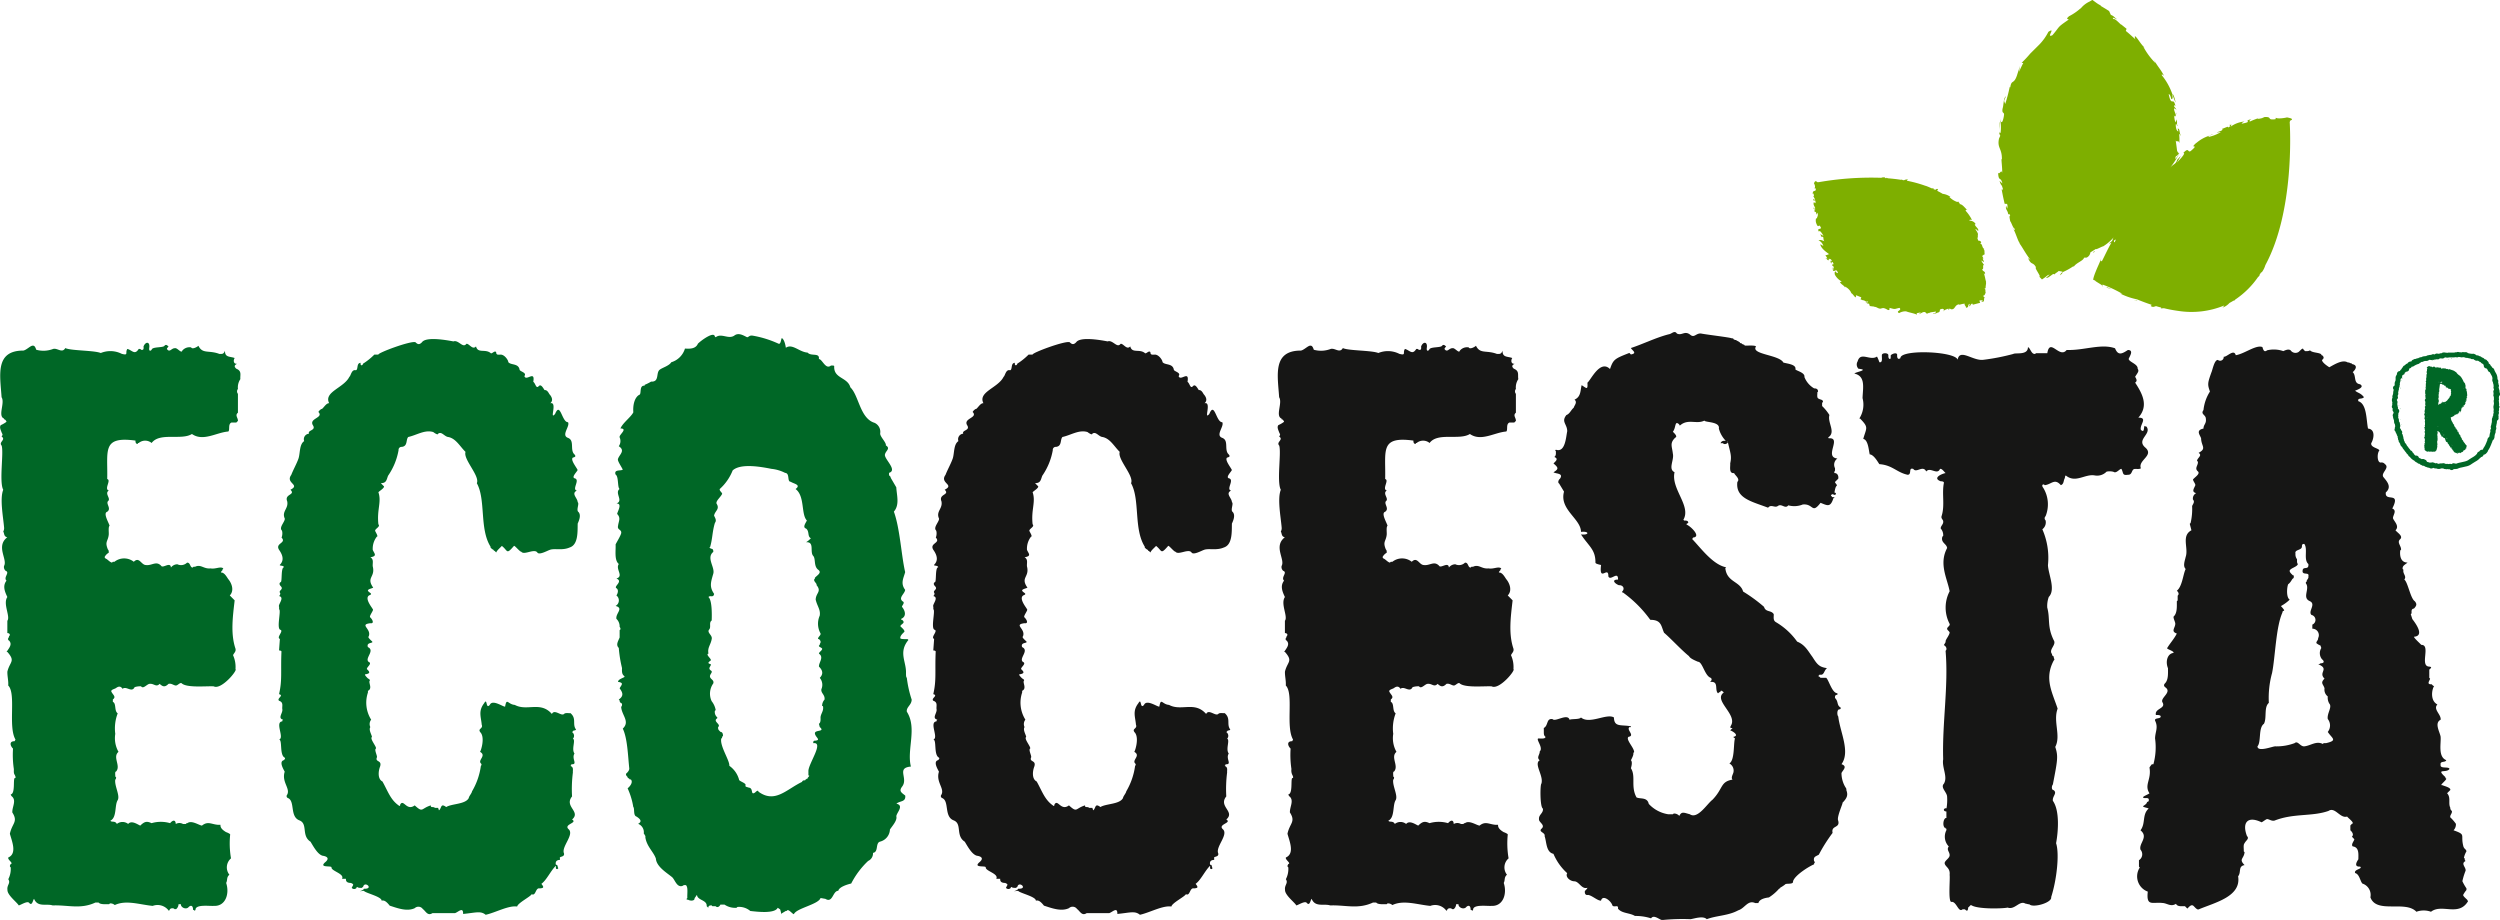 <?xml version="1.0" encoding="UTF-8"?>
<svg xmlns="http://www.w3.org/2000/svg" width="298.938" height="110" viewBox="0 0 298.938 110">
  <defs>
    <style>.a{fill:#7eaf00;}.b{fill:#006726;}.c{fill:#161615;}</style>
  </defs>
  <g transform="translate(-168.115 -139.049)">
    <g transform="translate(168.115 139.049)">
      <g transform="translate(216.752)">
        <path class="a" d="M618.224,166.04l.42-.184A1.01,1.01,0,0,0,618.224,166.04Z" transform="translate(-570.741 -149.828)"></path>
        <path class="a" d="M611.465,161.831l.137-.253C611.544,161.594,611.505,161.718,611.465,161.831Z" transform="translate(-568.023 -148.108)"></path>
        <path class="a" d="M578.143,156.5a.311.311,0,0,0-.025-.119C578.079,156.5,578.108,156.515,578.143,156.5Z" transform="translate(-554.607 -146.016)"></path>
        <path class="a" d="M600.438,143.856l.046.037-.033-.074Z" transform="translate(-563.589 -140.967)"></path>
        <path class="a" d="M610.431,153.088c-.312.084-1.163.2-1.331.033l-.047.184c-1.217.142-.126-.383-1.619-.241l.321.027a5.043,5.043,0,0,1-.806.181c-.1-.035.094-.093.209-.154-.4.154-.79.285-1.167.469-.074-.092-.041-.157.183-.293-1.1.27.29.261-1.059.528-.261-.005.053-.135.215-.241a3.33,3.33,0,0,0-1.623.605c-.066-.149.355-.28-.2-.193.134.043.246.154-.141.31.129-.228-.328.036-.719.163.1.019.1.1-.035.191-.174.1-.354.114-.6.247.173-.023.342-.053.517-.068a4.571,4.571,0,0,1-1.515.595.575.575,0,0,1,.183-.17,4.356,4.356,0,0,0-1.62.9l.039-.051c-1.009.887.481-.007-.692.995-.407.262-.16-.549-.909.255.176-.049.142.082-.023.313s-.507.591-.749.85a6.883,6.883,0,0,0,.471-.812c-.116.088-.349.411-.407.419l-.035.122c-.177.469-.471.426-.833.882a10.328,10.328,0,0,0,1.18-1.87c-.066.123-.147.258-.237.4a2.838,2.838,0,0,1-.246.344c-.083.078-.083-.026,0-.251a1.076,1.076,0,0,0,.354-.343c.065-.143-.033-.012-.121-.182a.926.926,0,0,1-.08-.152l-.054-.441c-.038-.28-.076-.555-.108-.789.178.265.3-.126.428.306a5.161,5.161,0,0,0-.032-1.14l.244.322c-.256-.469-.121-.987-.42-.889a.523.523,0,0,1,.083.321c-.093-.024-.29-.207-.3-.777.055-.4.128.214.208.1-.131-.359.027-.4-.127-.77l-.062.356c-.224-.236-.132-.619-.292-.972.163.428.234.266.3.074l-.017.029c-.066-.273-.259-.6-.2-.817l.284.173a2.817,2.817,0,0,0-.275-.357c-.022-.155.024-.287.154-.049-.279-1.269-.485.191-.818-1.455.094-.008.212.143.309.591.163.02.207-.115.107-.57.007-.012.016-.008.024-.013a7.5,7.5,0,0,0-1.265-2.272c-.032-.181.117-.053.266.075-.44-.872-.75-1.06-1.217-1.953l.2.435a8.268,8.268,0,0,1-1.444-1.943l.161.1c-.49-.392-.925-1.294-1.205-1.4.111.239-.1.077.107.414-.393-.341-.761-.7-1.172-1.021l.093-.257-.639-.513c.085.2-.75-.8-.924-.636-.283-.378.267-.013.455.029-.391-.253-.349-.375-.771-.541l-.209-.459c-.336-.222-.689-.426-1.034-.635.06.021.011-.038.069-.017a3.518,3.518,0,0,1-.609-.369l-.351-.257c-.061-.081-.129-.023-.2.018l-.2.118a2.962,2.962,0,0,0-1.095.863c.024-.029.01-.032.011-.05a6.45,6.45,0,0,1-1.375.944c-.474.4-.083.319-.05.408-1.46,1-.973.731-1.941,1.862-.837.415.488-1.035-.486-.4a6.149,6.149,0,0,1-1.087,1.525l-1.074,1.067a14.657,14.657,0,0,1-1.036,1.109l.2.029c-.2.331-.342.7-.514,1.046l.108-.706c-.043.194-.239.761-.353,1.137-.392,1.143-.648.451-.8,1.413l-.087.06a18.736,18.736,0,0,1-.52,1.947l-.134-.372a5.224,5.224,0,0,1,.233-.552c-.341.227-.249.958-.422,1.507-.077.6.189.356.185.682a3.014,3.014,0,0,1-.144.692c-.17.5-.276.013-.34-.172a4.711,4.711,0,0,1,.068,1.659c-.116.043-.156-.035-.161-.172a.847.847,0,0,0,.127.524l-.15.334c-.254,1.153.373,1.154.342,2.505-.142-.355.091,1.166.024,1.593-.094-.467-.3.266-.476,0,.056,1.112.309.405.51,1.272l-.343-.309c.27.829.187.183.424,1.029-.127-.221,0,.4-.188-.1.217,1.123.157.833.378,1.816l.286.01a.774.774,0,0,1,.006.575c-.041-.133-.087-.345-.116-.316-.132.445.3.581.224,1.076.05-.133.129-.288.266.1-.2-.075.041.654-.01.7.026-.287.335.827.534.813.052.491-.178-.094-.273-.089.332.3.63,1.554.891,1.839-.013.014-.016.037-.026.04.324.41.688,1.167,1.313,1.968l-.3-.235c.4.934.572.4.963,1.128-.139-.023.029.278.193.554.169.294.367.606.165.52l.293.306c.035.083.107.03.176-.024l.191-.132a3.084,3.084,0,0,0,.325-.262l.276-.13a1.267,1.267,0,0,1-.183.192c-.175.158-.4.326-.011.184.28-.17.413-.285.627-.43l.167.054c-.013-.092.536-.376.476-.425.164.081.465.044.487.156a7.332,7.332,0,0,0,1.273-.706l.063.047c.249-.442,1.168-.714,1.213-1.07l.316-.011a.791.791,0,0,0,.447-.624c.22-.136.441-.272.653-.408-.013.13.719-.3.884-.317a5.44,5.44,0,0,0,1.262-1.091c-.254.362.032.308-.582.759a.665.665,0,0,0,.3-.105c-.387.655-.773,1.507-1.1,2.142-.225.21-.2.011-.111-.283-.157.45-.39.923-.578,1.371l-.161.4c-.06.155-.11.3-.151.436a2.943,2.943,0,0,0-.087.361,1.183,1.183,0,0,0,.356.128c-.408-.105.414.322.7.54.029-.05.123-.082.156-.054a14.916,14.916,0,0,1,2.276,1.072l-.255-.03a7.9,7.9,0,0,0,1.8.648c.074.016.149.035.223.052.589.243,1.163.459,1.715.639.122.106-.366.115.186.264a1.719,1.719,0,0,0,.36-.1q.319.1.63.176l-.062.1.381-.023a16.037,16.037,0,0,0,1.634.31l.036.005a10.278,10.278,0,0,0,5.54-.641.766.766,0,0,1-.217.261,2.043,2.043,0,0,0,.845-.563c.15-.081.3-.164.443-.253a.643.643,0,0,1,.167-.049c.017-.027.052-.069.082-.106a10.236,10.236,0,0,0,2.713-2.679.971.971,0,0,0,.174-.185c.034-.059.029-.08.008-.085.078-.116.155-.232.229-.35,0,.036,0,.074.007.088a2.73,2.73,0,0,0,.468-.908c3.46-6.4,2.968-16.138,2.909-17.1.038-.049.05-.094,0-.132C611.02,153.363,611.339,153.264,610.431,153.088Zm-20.507,14.729c-.041.071-.075.136-.115.206-.057-.014-.074-.075-.071-.186.062-.056.126-.106.19-.171C589.928,167.714,589.927,167.765,589.924,167.817Z" transform="translate(-553.716 -139.049)"></path>
        <path class="a" d="M610.743,157.87a8.545,8.545,0,0,0,.377.994C611.137,158.766,610.877,157.79,610.743,157.87Z" transform="translate(-567.733 -146.615)"></path>
        <path class="a" d="M596.795,196.235a.522.522,0,0,0-.139-.14C596.631,196.136,596.654,196.191,596.795,196.235Z" transform="translate(-562.065 -161.987)"></path>
        <path class="a" d="M588.284,193.856c.249-.212.325-.322.311-.387A.583.583,0,0,0,588.284,193.856Z" transform="translate(-558.702 -160.931)"></path>
        <path class="a" d="M576.127,163.407c.031.322-.021.758-.02,1.117C576.1,164.216,576.245,163.643,576.127,163.407Z" transform="translate(-553.805 -148.843)"></path>
        <path class="a" d="M603.045,199.165l.388.055,0-.039Z" transform="translate(-564.637 -163.221)"></path>
        <path class="a" d="M597.606,196.566a3,3,0,0,1,.552.181C598.041,196.647,597.489,196.425,597.606,196.566Z" transform="translate(-562.444 -162.158)"></path>
        <path class="a" d="M594.985,189.315l-.051.189.2-.247Z" transform="translate(-561.376 -159.237)"></path>
        <path class="a" d="M559.557,187.915c-.182-.2.065-.741-.047-.914a.352.352,0,0,1,.041-.008c-.108-.233-.115-.6-.293-1.045l.155.155c.074-.443-.327-.276-.321-.635.227.074-.036-.6.218-.444a3.117,3.117,0,0,0-.286-.427c0-.053-.008-.108-.013-.161.108.074.233.31.262.1l-.141-.3.116-.067c-.087,0-.131-.271-.2-.249.138-.064.223-.2.334-.2-.066-.191.031-.492-.132-.634l.067-.027c-.3-.138-.168-.587-.472-.614l.117-.154c-.078-.219-.246-.195-.365-.221-.03-.106-.064-.212-.1-.319.106,0,.029-.36.082-.45-.032-.151-.246-.558-.415-.616.2.112.265-.039.407.267.175-.268-.244-.458-.387-.8l.115-.053a.837.837,0,0,0-.715-.41c-.014-.023-.031-.045-.044-.068.071-.05.145-.053.311-.016a4.473,4.473,0,0,0-.751-1.093c.008-.17.11-.145.234-.067-.342-.269-.605-.745-.988-.736.148,0-.062-.178-.143-.318-.039.042-.112.078-.12.06a2.385,2.385,0,0,1-.936-.6l.136-.006a2.028,2.028,0,0,0-.93-.364c-.205-.123-.422-.24-.645-.353-.038-.1.21-.127-.016-.243-.091.015-.152.086-.237.114-.075-.036-.161-.067-.239-.1l.07-.114-.207.055c-.2-.087-.39-.177-.6-.257a1.561,1.561,0,0,0-.216-.07,15.018,15.018,0,0,0-2.2-.6.377.377,0,0,1,.153-.145.8.8,0,0,0-.491.092c-.052-.009-.108-.016-.16-.025a.186.186,0,0,1-.088-.069c-.02.023-.064.026-.093.041q-.768-.12-1.616-.186a.225.225,0,0,0-.108-.056c-.032,0-.036.019-.033.044-.065,0-.125-.011-.19-.016a.129.129,0,0,0,.042-.063.729.729,0,0,0-.469.034,36.545,36.545,0,0,0-7.51.529.143.143,0,0,0-.114.007c-.164-.12-.262-.273-.426.13.1.141.216.51.025.58l.183.023c.09.527-.378.048-.358.694l.056-.138c.014.121.136.213.082.352-.048.043-.078-.043-.121-.094l.274.517a.206.206,0,0,1-.251-.088c.041.487.326-.119.295.477-.072.113-.115-.029-.181-.1-.136.288.029.462.153.734-.161.022-.16-.169-.242.078.082-.057.216-.1.255.077-.175-.068-.07.146-.089.326a.108.108,0,0,1,.167.026c.037.082-.019.164.007.282l.133-.235c.187.277-.013.476-.048.716a.16.16,0,0,1-.076-.094.984.984,0,0,0,.086.8l-.025-.022c.271.535.231-.225.514.4.018.22-.545.014-.239.469.085-.268.394.242.542.5l-.386-.205c.026.115.17.286.156.357l.065-.033c.253-.1.066.37.284.522-.426-.139-.361-.177-.725-.118a1.067,1.067,0,0,1,.585.682l-.368-.205c.1.512.713.926,1.085,1.2-.233-.019-.237.169-.47.072.072.147.157.288.242.429l-.268-.03c.3.085.251.352.511.189-.06-.03-.089-.008-.121-.1a.311.311,0,0,1,.389.193c.007.185-.147-.035-.2.045.182.087,0,.191.164.3l.045-.192c.205.023.141.236.3.336-.163-.133-.22-.03-.275.087l.015-.02c.07.1.255.177.209.3l-.261.033.243.066c.008.075-.041.163-.138.085.169.561.428-.285.643.44-.083.042-.179.01-.245-.185-.141.053-.187.141-.118.339-.007.009-.014.011-.021.016a1.987,1.987,0,0,0,.807.832c0,.1-.1.078-.2.052.2.4.477.349.679.783l-.084-.216a1.589,1.589,0,0,1,.784.762l-.1-.008c.308.066.469.572.654.53-.047-.13.079-.1-.021-.259l.661.27-.093.237c.12.044.23.1.354.132-.03-.129.4.3.517.1.141.178-.163.126-.278.173.218.036.19.141.425.105l.089.292c.188.032.381.048.567.07-.034.008-.008.035-.04.044.3-.086.548.361.954.132-.019.007-.017.018-.026.03.215-.115.578.118.719.2.275.035.158-.171.191-.257.747.206.519.141,1.19,0,.349.339-.523.352-.053.629a1.462,1.462,0,0,1,.84-.212c.349.14.946.225,1.3.4l-.036-.178.5-.1-.282.262c.081-.062.334-.176.5-.265.509-.192.32.364.706.06a.32.32,0,0,1,.042.053c.119-.148.465-.129.851-.215l-.109.239-.262-.025c.163.207.423-.07.667-.105.246-.119.091-.283.217-.372.093,0,.219-.094.3-.042.235.032.069.261.013.369.157-.263.228-.245.643-.409.044.1.022.157-.032.188a.322.322,0,0,0,.184-.21l.171.1c.526.071.389-.527.975-.592-.124.153.487-.139.7-.05-.187.094.182.294.1.463.479-.057.111-.315.463-.477l-.07.319c.322-.227.045-.173.382-.368-.077.109.182.024-.007.177l.942-.247-.1-.256a.633.633,0,0,1,.445,0c-.087.035-.234.074-.2.1.519.147.17-.362.443-.541-.1.047-.224.055-.184-.209.146.14.233-.379.292-.326-.131.1.011-.4-.169-.45C559.5,187.613,559.469,187.889,559.557,187.915Z" transform="translate(-538.808 -153.304)"></path>
      </g>
      <g transform="translate(0 39.968)">
        <path class="b" d="M196.368,213.715c-.254-.232-.273-.408.1-.589-.476.051-.455-.469-.288-.685-.524-.21-1.2-.036-1.158-.881-.178.458-.367.386-.675.39-1.268-.487-2.01.046-2.508-.978-.154.155-.747.47-.868.194a1.122,1.122,0,0,0-1.062.393c-.1.383-.59-.367-.868-.295-.436-.021-.621.575-.965.1,0-.1.1-.2.194-.294-.16-.158-.309-.3-.483-.1-.171.27-1.487.086-1.543.489-.189.194-.318.117-.29-.2.141-.824-.446-.813-.675-.2.018.251.032.468-.29.393-.111-.132-.158-.093-.288-.1-.474.775-.786.155-1.351,0-.314.418.193.818-.675.587a3.007,3.007,0,0,0-2.508-.1c-.832-.329-3.561-.262-4.245-.589-.374.66-.922-.032-1.448.1a3.2,3.2,0,0,1-2.025.1c-.1-.295-.193-.489-.387-.489-.261-.051-.781.529-1.158.587-3.422,0-2.771,2.97-2.6,5.582.435.676-.488,2.236.29,2.546,0,.1,0,.1.1.1.1.1.193.2.193.292a3.268,3.268,0,0,1-.677.393c-.2.263.01.6.1.881.209.383.055.3,0,.488.563.382-.4.66,0,1.077.275.812-.316,4.354.193,5.288-.432,1.055,0,3.277.1,4.5a.788.788,0,0,1-.1.491c.147.233.052.6.482.685-1.405,1.088.063,2.649-.385,3.427a.6.6,0,0,0,.193.589c.55.195-.315.783.1,1.174-.5.627-.194,1.326.1,1.959-.56.8.395,2.334,0,2.841v1.468c.291.007.39.219.193.393v.1c-.139.105-.143.365,0,.39.433.45.046.863-.288,1.372h.1c1,1.142.3,1.126,0,2.349-.018.549.146,1.119.1,1.665.976.972-.043,4.91.868,6.463l-.1.2c-.661-.017-.557.528-.194.881a11.357,11.357,0,0,0,.1,2.447c.006.215-.041.5.1.685.043.083.212.411,0,.392-.207.16.091,1.882-.484,1.959l.1.194c.656.491.066,1.282.1,1.959.726,1.133-.026,1.275-.291,2.546.223.857.9,2.362-.193,2.84-.1.282.67.689.29.783-.062.135-.177.263,0,.392a2.624,2.624,0,0,1-.289,1.419c.319.482-.184.679-.1,1.274-.029.63,1.14,1.482,1.351,1.861.229-.037,1.05-.593,1.255-.294.369.418.443-.407.578-.49.428,1.043,1.476.539,2.218.784,1.855-.065,3.319.489,5.114-.343h.385c.21.262.9.188,1.255.2l.1-.1a.809.809,0,0,1,.579.2c1.358-.645,3-.044,4.534.1a1.657,1.657,0,0,1,1.93.587l.1-.1c-.013-.19.436-.3.579-.1h.193a.784.784,0,0,0,.288-.587h.29c-.068.306.5.684.868.393.276-.322.588-.276.578.292.1,0,.1,0,.193.1l.1-.1c-.038-.72,1.734-.434,2.218-.489,1.339.068,1.888-1.408,1.448-2.742.184-.334.014-.671.385-.979a1.421,1.421,0,0,1,.193-1.959,10.492,10.492,0,0,1-.1-2.84c.035-.09-.414-.279-.482-.292-.332-.2-.721-.475-.675-.881-.969.066-1.433-.546-2.219.1-.4-.071-1.249-.676-1.737-.295-.1,0-.1,0-.193.1H190a.862.862,0,0,0-.868,0c-.022-.539-.36-.484-.677-.1a3.945,3.945,0,0,0-2.218,0c-.563-.261-.832-.213-1.352.294-.365-.169-1.048-.662-1.446-.2a1.081,1.081,0,0,0-1.349,0c-.214-.429-.664-.158-.774-.393.79-.367.487-1.846.87-2.448.314-.535-.395-1.705-.29-2.447a.364.364,0,0,0,.1-.295l-.1-.1c.03-.127-.083-.576.1-.587.605-.68-.461-1.722.288-2.352a3.324,3.324,0,0,1-.385-2.153,5.023,5.023,0,0,1,.29-2.45c-.435-.288-.142-1.2-.58-1.37v-.294c.466-.328-.059-.59-.193-.979.007-.216.442-.276.58-.391.289-.208.555-.246.771.1.456-.385,1.095.514,1.447-.2a2.227,2.227,0,0,1,.771-.1c.264.395.749-.336,1.061-.294.487-.049.746.444,1.158,0,.394.364.639.419,1.062,0,.367-.08.584.174.868.2.213.013.45-.341.675-.292.576.6,2.9.344,3.858.39.9.475,2.9-1.953,2.606-2.056a3.394,3.394,0,0,0-.29-1.665c.085-.254.378-.411.29-.783-.606-1.8-.322-3.83-.1-5.776l-.58-.589c.579-.595.2-1.512-.191-1.959-.215-.325-.479-.807-.868-.783,0-.1.1-.194.191-.292,0-.1,0-.1.1-.2-.376-.279-.909.114-1.543,0-.815.087-1.148-.529-1.833-.2h-.193l-.1.1c-.349,0-.249-.614-.675-.587a1.019,1.019,0,0,1-1.158.194.992.992,0,0,0-.771.392c-.043-.746-.972.123-1.156-.2-.6-.65-1.12,0-1.833-.1-.568-.009-.794-1.049-1.448-.39a1.866,1.866,0,0,0-2.314,0h-.194l-.1.1c-.283-.057-.518-.4-.772-.491-.1-.1-.1-.1-.1-.2a1.229,1.229,0,0,1,.483-.488c-.005-.142.027-.264-.1-.393-.4-.961.01-.946.1-1.763.028-.283-.078-.913.1-1.076-.127-.426-.791-1.506-.289-1.666.551-.386-.175-.948.1-1.272.4-.31-.461-.91.1-1.274-.61-.163.326-1.243-.193-1.37.087-3.4-.677-5.146,3.376-4.6,0,.36.133.409.29.39,0-.1,0-.1.1-.1a1.2,1.2,0,0,1,1.543,0c.974-1.314,3.554-.285,4.822-1.078,1.337.943,2.946-.195,4.343-.294.233-.188-.066-.882.385-1.077h.578l.193-.194c.029-.353-.389-.662,0-.979v-2.254a.456.456,0,0,1,0-.587,1.773,1.773,0,0,1,.29-1.176C196.809,214.455,197.066,214,196.368,213.715Z" transform="translate(-168.115 -209.596)"></path>
        <path class="b" d="M259.659,230.549c-.32-.224.142-1-.1-1.183-.013-.494-.812-1.018-.1-1.379-.643-.147.475-1.326-.29-1.477-.353-.158.31-.772.387-.985-.136-.313-.884-1.216-.578-1.479.385-.1.385-.2.1-.492-.407-.58.1-1.574-.675-1.872-.863-.312.285-1.4,0-1.873-.732.027-.918-2.531-1.544-.985-.728.836.337-1.513-.578-1.281.425-.347.134-.839-.1-1.083-.157-.277-.3-.51-.579-.493-.139-.176-.4-.752-.675-.492-.356.413-.384-.3-.675-.494.251-1.452-.866,0-1.062-.689.343-.433-.6-.542-.578-.788-.154-.764-1.057-.49-1.351-.886.013-.217-.473-.948-.965-.887-.215,0-.486.074-.481-.3-.2-.254-.524.293-.675.1-.654-.518-1.52.086-1.736-.788-.416.491-.847-.4-1.158-.3-.411.573-.941-.523-1.543-.294-1.2-.233-3.312-.542-3.763.1-.29.295-.482.295-.772,0-.521-.223-4.546,1.275-4.438,1.477h-.483a7.669,7.669,0,0,1-1.35,1.084c-.049.261-.356.292-.289-.1-.532.019-.255.832-.579.887-.515-.141-.588.682-.771.787-.646,1.327-3.1,1.8-2.411,3.153-.34-.025-.62.5-.868.691-.1-.044-.521.37-.387.393.588.687-1.223.725-.674,1.578.374.622-.683.54-.484.984a.665.665,0,0,0-.578.887c-.584.388-.473,1.446-.675,2.07-.183.555-.653,1.4-.868,1.971-.739,1,1.145,1.153-.1,1.773.666.647-.75.488-.387,1.379.193.886-.685,1.195-.288,2.069.051.339-.671,1.012-.387,1.381.136.114.121.646,0,.887.646.684-.815.65-.29,1.477.484.689.58,1.282.1,1.773-.138.166.418.039.483.3-.392.031-.2,1.708-.386,1.773-.194.1-.194.294,0,.492.386.4-.277.49-.1.788.1.1,0,.3-.1.395.719.176-.179,1.036,0,1.28v.3c.282.127-.371,2.419.194,2.463.325.2-.544.9-.1,1.085l-.1,1.38a.349.349,0,0,1,.29.1c-.107,2.451.107,3.416-.29,5.123.639.169-.313.5,0,.788.556.19.349.6.387.986.118.455-.612,1.1.1,1.28-.1.1-.1.1-.1.2-.93.076.3,2-.387,2.169.426.032.028,1.846.677,2.167.1.1,0,.2-.1.3-.6.159-.094,1.007.1,1.381-.4,1.241.713,2.008.289,2.759a.244.244,0,0,0,.1.393c.872.371.2,2.2,1.351,2.661,1.079.4.209,1.835,1.35,2.561.374.625.871,1.526,1.446,1.675.676.1.773.4.29.79-.76.683.738.37.771.591-.081.447,1.6.767,1.255,1.379h.475c-.038.323.149.493.587.493.442.195.251.221.1.591a.377.377,0,0,0,.578,0c0-.1,0-.1.1-.1.1.1.288.1.578.1,0-.1,0-.1.1-.1.169-.819,1.363.264.1.2-.065.286-1.037.363,0,.251.167.271,2.145.69,2.121,1.183.29-.1.58.1.965.591.9.288,2.06.742,2.991.3a.641.641,0,0,1,.964.1c.358.26.573.875,1.159.492h2.7c.39-.129.987-.8.963.1,1.577-.157,2.094-.391,2.7.1,1.189-.264,2.728-1.14,3.763-.986.068-.424,1.593-1.178,1.737-1.477.516.261.434-.814.964-.691.472-.041.541-.117.194-.545.642-.464,1.079-1.522,1.736-2.168.011.157-.071.452.193.395l.1-.1c-.121-.142-.042-.46-.29-.4-.1-.393.1-.59.481-.59v-.2c-.117-.254.6-.1.483-.59-.337-.767,1.232-2.206.579-2.858-.718-.621,1.122-.759.386-1.183,1.111-.948-.985-1.54,0-2.759a15.677,15.677,0,0,1,.1-2.858c-.024-.3.121-.631-.29-.788.1-.1.1-.1.1-.2.847.05-.019-.653.384-1.282-.4-.527.178-1.608-.191-1.773a.522.522,0,0,0-.1-.788l.192-.2a.351.351,0,0,0,.29-.1c-.5-.637.1-1.318-.675-1.971-.215.028-.6-.079-.771.1-.335.306-1.14-.634-1.448,0-1.37-1.571-2.962-.285-4.438-1.084-.829-.06-.961-.918-1.157.2-.187.085-1.514-.921-1.833-.2-.509.595-.264-.932-.675-.2-.73.94-.365,1.641-.29,2.561.215.533-.6.451-.1.985.477.658.018,2.123-.1,2.265.814.454-.294.978.1,1.381a.185.185,0,0,1,0,.294,8.158,8.158,0,0,1-1.061,3.055c-.021.216-.365.572-.385.788-.386.774-2.059.668-2.7,1.085-.7-.524-.526.154-.868.393l-.1-.294h-.386c-.161-.2-.538.04-.482-.3-1.2.364-.906.936-1.929,0-.979.735-1.325-.816-1.737-.1,0,.2-.1.2-.193.1-.987-.695-1.3-1.743-1.929-2.857-.581-.279-.505-1.214-.288-1.774.273-.8-.6-.514-.387-1.084.133-.129-.356-.948-.1-1.082.088-.221-.773-1.183-.481-1.381,0-.218-.424-.853-.193-1.181a.847.847,0,0,1,.1-.888,3.822,3.822,0,0,1-.386-3.251v-.2c.563-.268.075-.912.193-1.181.1-.1,0-.2-.193-.3-.091-.09-.516-.5-.289-.494.6-.1.512-.294.192-.591-.191-.184.685-.686.193-.887-.544-.42.8-1.356-.1-1.773-.255-.7.945-.356.386-.788-.144-.152-.434-.4-.29-.492.38-.911-1.189-1.408.194-1.578.465.07.314-.377,0-.689-.221-.128.477-.91.29-.985,0-.1-1.09-1.348-.387-1.675.51-.2-.2-.323-.193-.591.111-.217.815-.252.58-.395-.771-1.167.326-1.173,0-2.463-.043-.39.161-.834-.289-1.084.866-.156.486-.423.289-.887a2.341,2.341,0,0,1,.482-1.576c.225,0-.158-.571-.193-.689-.067-.246.676-.512.386-.79-.2-1.76.4-2.663,0-3.842.178-.185.681-.468.675-.691l-.385-.393c.692.016.683-.443.868-.887a7.729,7.729,0,0,0,1.254-3.055.354.354,0,0,1,.386-.393c.739-.086.466-.862.771-1.183,1.011-.22,1.977-.9,2.99-.591.109.081.559.413.58.2.439-.327.755.368,1.253.4.9.2,1.363,1.129,2.026,1.773-.306.881,1.745,2.875,1.352,3.745,1.094,1.97.295,5.45,1.639,7.586v.1a1.055,1.055,0,0,0,.385.3c0,.1,0,.1.1.1l.193.2c.1-.276.487-.572.675-.788.752.586.505,1.088,1.448,0,.076-.094.714.721.868.689.349.466,1.562-.416,1.928.1.216.326,1.09-.167,1.448-.3.576-.248,1.5.1,2.411-.3,1.046-.326.945-1.913.965-2.856C259.7,231.611,260.009,230.943,259.659,230.549Z" transform="translate(-190.485 -209.292)"></path>
        <path class="b" d="M326.03,254.037c-.082-.561.579-.8.58-1.446a13.346,13.346,0,0,1-.58-2.6c-.114-.109-.094-.381-.1-.578.054-1.35-.932-2.478.29-3.956l-.1-.1c-.3,0-.8.018-.868-.1-.051-.287.291-.584.483-.772.065-.207-.3-.471-.483-.674.07-.275.71-.369.193-.772-.1,0-.1,0-.1-.1.682-.291.5-.971.1-1.446.029-.188.268-.353.194-.58-.758-.446.145-.948.192-1.446-.6-.8-.173-1.434,0-2.123-.464-2-.614-5.2-1.35-7.233.717-.82.333-1.972.29-2.9l-.676-1.158c.026-.11-.112-.2-.192-.288v-.29c1.082-.317-.673-1.725-.483-2.219.087-.416.7-.7.1-1.06.082-.35-.727-1.061-.674-1.448a1.182,1.182,0,0,0-.675-1.253c-1.746-.526-1.873-3.274-2.894-4.246-.334-1.228-2.006-1.033-1.93-2.508,0-.1-.1-.1-.385-.1-.648.547-1.039-.773-1.448-.772.112-.813-.918-.286-1.349-.772-1-.062-1.822-1.119-2.6-.578-.1-.674-.29-1.061-.484-1.158-.109.136-.108.766-.385.675a12.513,12.513,0,0,0-3.088-.965c-.426-.057-.416.141-.675.194-.445-.226-1.046-.6-1.543-.193-.715.466-1.532-.349-2.219.193l-.1-.1c-.1-.634-1.614.453-2.025.868-.258.63-.98.621-1.545.58a2.438,2.438,0,0,1-1.64,1.639c-.233.407-1.009.629-1.349.869-.534.359-.01,1.5-1.061,1.446a5.721,5.721,0,0,1-.772.387v.1c-.637-.059-.389.823-.579,1.06-.627.28-.845,1.273-.772,2.123-.293.585-1.244,1.235-1.543,1.929.855.015,0,.626-.1.965v.1a1.044,1.044,0,0,1-.1,1.06c.849.544.039,1.012-.1,1.545-.06.236.411.884.58,1.253-.232.183-1.071-.058-.868.579.4.255.213,1.542.482,1.737-.631.477.523,1.434-.385,1.736.785-.038.111.992.1,1.253.469.49.168.849.1,1.448-.1.439.4.41.387.771.031.259-.72,1.422-.675,1.446.042.647-.182,1.87.385,2.315-.439.618.64,1.445-.288,1.738.859.344-.362.937,0,1.156.294.19.174.619,0,.868a.751.751,0,0,1-.1,1.255c1.02.27-.017.882.1,1.543a1.237,1.237,0,0,1,.385.965.357.357,0,0,1,.1.29l-.1.1c0,.112,0,.74,0,.868-.147.405-.5.878-.1,1.253a14.814,14.814,0,0,0,.387,2.411c-.019.406-.027.77.289.964v.1c-.231.152-.741.275-.773.58.722.119.457.325.193.771.371.509.536.9-.1,1.35l.1.1c0,.193.1.29.289.386,0,.139.027.259-.1.385.057,1.016,1.091,1.751.193,2.6.564,1.19.61,3.208.772,4.728.041.247-.2.511-.387.675-.022.158.057.258.193.387,0,.1,0,.1.194.191,0,.1.1.1.193.1.3.331-.1.828-.387,1.061a8.641,8.641,0,0,1,.675,2.22c.191.2-.032,1.039.387,1.156.506.327.68.609.193.868a1.08,1.08,0,0,1,.675,1.158c.1.1.1.193.193.29v.192c.174,1.082.979,1.717,1.254,2.509.068.966,1.269,1.681,1.929,2.218.352.293.559,1.275,1.255,1.061.125-.12.445-.164.482,0,.19.276.06,1.063.1,1.446l-.1.1c0,.1.1.1.193.1.17.135.809.206.771-.193.1-.1.194-.288.29-.385.032.669,1.223.589,1.157,1.35l.193.193c0-.193.1-.29.386-.29l.1.1h.385c.21.222.47.054.578-.193h.483a2.292,2.292,0,0,0,1.446.386l.1-.1a2.069,2.069,0,0,1,1.543.481c.8.087,2.921.357,3.281-.385l.288.194c.1.288.1.481.193.578v-.1l.484-.29h.1l.1-.1c.249-.031.624.5.773.482.282-.713,2.93-1.158,3.183-1.93l.578.1c.9.554.863-.955,1.544-.965.09-.451,1.043-.75,1.543-.868a9.931,9.931,0,0,1,2.025-2.7.983.983,0,0,0,.58-.965c.7-.094.252-1.213.868-1.349a1.56,1.56,0,0,0,1.158-1.446c.276-.414.874-1.067.771-1.545-.064-.379,1.005-1.314,0-1.543.456-.364,1.143-.184,1.06-.965-.468-.375-.777-.521-.385-1.061.8-1-.744-2.249,1.061-2.411C326,258.568,327.292,256.01,326.03,254.037Zm-9.84-1.446a1.1,1.1,0,0,0-.288.771h.1c.121.587-.254.875-.291,1.352.007.259.034.622-.193.771l.1.385c.713.622-.631.291-.578.773s.867.815-.1.868c-.13.109-.091.159-.1.289,1.306-.172-.489,2.315-.579,3.279v.579h.1c0,.1-.1.194-.191.29,0,.1,0,.1-.1.1-.1.1-.193.1-.193.194-.193,0-.29,0-.387.193-1.854.885-3.233,2.612-5.209,1.158-.008-.234-.288-.017-.385.1-.614.408-.146-.516-.772-.58-.357-.123-.4-.074-.386-.289.113-.254-.819-.483-.772-.676a2.969,2.969,0,0,0-1.158-1.64c.048-.659-1.169-2.372-.964-3.28.1,0,.1-.1.1-.193l.1-.1c.017-.207-.054-.482-.29-.481-.283-.277-.3-.311-.288-.58.418-.338-.712-.667-.1-1.06v-.1a.83.83,0,0,1-.29-.772l.1-.1a2.416,2.416,0,0,0-.482-1.062,2.109,2.109,0,0,1,.192-2.123c.129-.4-.307-.482-.385-.772-.092-.327.42-.582.1-.771-.356-.252-.087-.414,0-.675.012-.173-.314-.062-.29-.29l.193-.193c.411-.094-.637-.746-.193-.868-.147-.712.273-1.047.387-1.737.123-.472-.635-.773-.291-1.156.243-.3-.069-.827.29-1.061.032-.882.029-2.454-.386-2.8.173-.273.593.137.675-.386-.6-.866-.382-1.424-.1-2.411.227-.761-.87-1.9,0-2.605.019-.21-.046-.4-.288-.384l-.194-.194h.1c.3-1,.255-1.837.578-2.894.24-.309.015-.6-.1-.868.1-.586.729-.759.29-1.446-.083-.333.479-.74.676-1.158-.01-.18-.352-.36-.289-.578a5.906,5.906,0,0,0,1.543-2.22c.969-.912,3.58-.4,4.631-.193a4.609,4.609,0,0,1,1.64.483c.608.041.207,1.067.675,1.062.352.243,1.291.352.578.868,1.135.844.637,3.022,1.351,3.761-.1.254-.564.818-.1.965.439.328.139.947.579,1.158a2.5,2.5,0,0,1-.579.481c1.068-.081.41,1.162.868,1.642.3.335.038,1.223.579,1.639.5.353-.127.67-.385.965v.1c-.322.252.3.584.191.771.645.792-.063.91-.1,1.736.173.779.616,1.227.482,1.93a2.394,2.394,0,0,0,.1,2.121c.06.253-.349.422-.29.674h.1c.2.177.277.368.1.58v.1l-.1.1c-.058.17.353.227.387.386,0,.194-.386.386-.387.579.63.432-.026,1.043,0,1.544.465.456.541.893.1,1.35a1.294,1.294,0,0,1,.193,1.351C315.732,251.832,316.271,252,316.19,252.591Z" transform="translate(-217.596 -208.903)"></path>
      </g>
      <g transform="translate(111.499 39.683)">
        <path class="c" d="M460.044,213.715c-.254-.232-.273-.408.1-.589-.477.051-.455-.469-.288-.685-.524-.21-1.2-.036-1.158-.881-.178.458-.368.386-.675.39-1.268-.487-2.01.046-2.508-.978-.154.155-.747.47-.868.194a1.121,1.121,0,0,0-1.061.393c-.1.383-.59-.367-.868-.295-.436-.021-.622.575-.965.1,0-.1.1-.2.193-.294-.16-.158-.308-.3-.483-.1-.171.27-1.486.086-1.543.489-.188.194-.318.117-.29-.2.142-.824-.446-.813-.674-.2.018.251.031.468-.29.393-.111-.132-.159-.093-.289-.1-.474.775-.786.155-1.351,0-.313.418.194.818-.675.587a3.006,3.006,0,0,0-2.508-.1c-.832-.329-3.561-.262-4.245-.589-.374.66-.923-.032-1.448.1a3.2,3.2,0,0,1-2.025.1c-.1-.295-.194-.489-.387-.489-.262-.051-.781.529-1.158.587-3.422,0-2.771,2.97-2.6,5.582.434.676-.488,2.236.29,2.546,0,.1,0,.1.1.1.1.1.194.2.194.292a3.3,3.3,0,0,1-.677.393c-.2.263.01.6.1.881.208.383.055.3,0,.488.563.382-.4.66,0,1.077.275.812-.316,4.354.193,5.288-.432,1.055,0,3.277.1,4.5a.791.791,0,0,1-.1.491c.147.233.051.6.482.685-1.405,1.088.063,2.649-.385,3.427a.594.594,0,0,0,.193.589c.55.195-.316.783.1,1.174-.5.627-.195,1.326.1,1.959-.56.8.395,2.334,0,2.841v1.468c.291.007.39.219.193.393v.1c-.139.105-.143.365,0,.39.433.45.046.863-.288,1.372h.1c1,1.142.3,1.126,0,2.349-.019.549.145,1.119.1,1.665.977.972-.042,4.91.868,6.463l-.1.2c-.661-.017-.556.528-.193.881a11.356,11.356,0,0,0,.1,2.447,1.207,1.207,0,0,0,.1.685c.043.083.212.411,0,.392-.207.16.091,1.882-.483,1.959l.1.194c.656.491.066,1.282.1,1.959.726,1.133-.026,1.275-.29,2.546.223.857.9,2.362-.193,2.84-.1.282.67.689.29.783-.062.135-.178.263,0,.392a2.624,2.624,0,0,1-.29,1.419c.32.482-.184.679-.1,1.274-.029.63,1.14,1.482,1.351,1.861.228-.037,1.05-.593,1.255-.294.368.418.442-.407.578-.49.428,1.043,1.476.539,2.218.784,1.855-.065,3.319.489,5.114-.343h.385c.21.262.9.188,1.255.2l.1-.1a.808.808,0,0,1,.578.2c1.358-.645,3-.044,4.535.1a1.656,1.656,0,0,1,1.929.587l.1-.1c-.013-.19.436-.3.578-.1h.194a.786.786,0,0,0,.288-.587h.29c-.068.306.5.684.868.393.276-.322.588-.276.578.292.1,0,.1,0,.193.1l.1-.1c-.039-.72,1.734-.434,2.218-.489,1.339.068,1.888-1.408,1.448-2.742.185-.334.015-.671.385-.979a1.422,1.422,0,0,1,.194-1.959,10.514,10.514,0,0,1-.1-2.84c.036-.09-.414-.279-.482-.292-.332-.2-.72-.475-.674-.881-.969.066-1.433-.546-2.22.1-.4-.071-1.249-.676-1.736-.295-.1,0-.1,0-.193.1h-.288a.862.862,0,0,0-.868,0c-.022-.539-.36-.484-.677-.1a3.947,3.947,0,0,0-2.218,0c-.563-.261-.832-.213-1.351.294-.365-.169-1.048-.662-1.446-.2a1.081,1.081,0,0,0-1.35,0c-.213-.429-.663-.158-.773-.393.79-.367.487-1.846.87-2.448.314-.535-.4-1.705-.29-2.447a.364.364,0,0,0,.1-.295l-.1-.1c.03-.127-.083-.576.1-.587.605-.68-.461-1.722.288-2.352a3.32,3.32,0,0,1-.385-2.153,5.016,5.016,0,0,1,.29-2.45c-.435-.288-.142-1.2-.58-1.37v-.294c.466-.328-.059-.59-.193-.979.007-.216.442-.276.58-.391.289-.208.555-.246.771.1.456-.385,1.094.514,1.446-.2a2.232,2.232,0,0,1,.772-.1c.264.395.749-.336,1.061-.294.487-.049.746.444,1.158,0,.394.364.639.419,1.061,0,.367-.08.584.174.869.2.213.013.45-.341.674-.292.577.6,2.9.344,3.858.39.9.475,2.9-1.953,2.606-2.056a3.386,3.386,0,0,0-.291-1.665c.086-.254.379-.411.291-.783-.607-1.8-.322-3.83-.1-5.776l-.58-.589c.579-.595.2-1.512-.192-1.959-.214-.325-.478-.807-.868-.783,0-.1.1-.194.192-.292,0-.1,0-.1.1-.2-.376-.279-.909.114-1.543,0-.816.087-1.148-.529-1.833-.2h-.193l-.1.1c-.349,0-.249-.614-.675-.587a1.019,1.019,0,0,1-1.158.194.992.992,0,0,0-.771.392c-.043-.746-.972.123-1.157-.2-.6-.65-1.12,0-1.833-.1-.568-.009-.795-1.049-1.448-.39a1.867,1.867,0,0,0-2.315,0h-.193l-.1.1c-.283-.057-.518-.4-.771-.491-.1-.1-.1-.1-.1-.2a1.231,1.231,0,0,1,.484-.488c-.005-.142.027-.264-.1-.393-.4-.961.01-.946.1-1.763.027-.283-.078-.913.1-1.076-.127-.426-.792-1.506-.29-1.666.551-.386-.174-.948.1-1.272.4-.31-.462-.91.1-1.274-.611-.163.325-1.243-.194-1.37.087-3.4-.677-5.146,3.376-4.6,0,.36.133.409.29.39,0-.1,0-.1.1-.1a1.2,1.2,0,0,1,1.543,0c.974-1.314,3.555-.285,4.823-1.078,1.336.943,2.946-.195,4.343-.294.233-.188-.066-.882.385-1.077h.578l.194-.194c.029-.353-.389-.662,0-.979v-2.254a.454.454,0,0,1,0-.587,1.77,1.77,0,0,1,.29-1.176C460.484,214.455,460.742,214,460.044,213.715Z" transform="translate(-390.525 -209.311)"></path>
        <path class="c" d="M398.681,230.549c-.32-.224.142-1-.1-1.183-.013-.494-.812-1.018-.1-1.379-.644-.147.474-1.326-.29-1.477-.353-.158.31-.772.386-.985-.136-.313-.884-1.216-.578-1.479.385-.1.385-.2.1-.492-.407-.58.1-1.574-.675-1.872-.862-.312.285-1.4,0-1.873-.732.027-.918-2.531-1.544-.985-.728.836.337-1.513-.578-1.281.425-.347.134-.839-.1-1.083-.157-.277-.3-.51-.58-.493-.139-.176-.4-.752-.675-.492-.356.413-.384-.3-.675-.494.251-1.452-.866,0-1.062-.689.343-.433-.6-.542-.578-.788-.154-.764-1.056-.49-1.351-.886.013-.217-.473-.948-.964-.887-.215,0-.486.074-.482-.3-.2-.254-.524.293-.675.1-.653-.518-1.521.086-1.736-.788-.416.491-.847-.4-1.158-.3-.411.573-.94-.523-1.543-.294-1.2-.233-3.312-.542-3.763.1-.29.295-.482.295-.771,0-.521-.223-4.547,1.275-4.438,1.477h-.483a7.686,7.686,0,0,1-1.349,1.084c-.049.261-.356.292-.29-.1-.532.019-.255.832-.578.887-.516-.141-.589.682-.772.787-.646,1.327-3.1,1.8-2.411,3.153-.34-.025-.619.5-.868.691-.1-.044-.521.37-.386.393.588.687-1.223.725-.675,1.578.374.622-.683.54-.484.984a.666.666,0,0,0-.578.887c-.584.388-.473,1.446-.675,2.07-.183.555-.653,1.4-.868,1.971-.739,1,1.145,1.153-.1,1.773.666.647-.75.488-.387,1.379.193.886-.685,1.195-.288,2.069.051.339-.671,1.012-.387,1.381.136.114.121.646,0,.887.647.684-.814.65-.289,1.477.483.689.579,1.282.1,1.773-.138.166.418.039.483.3-.392.031-.2,1.708-.386,1.773-.193.1-.193.294,0,.492.386.4-.277.49-.1.788.1.1,0,.3-.1.395.718.176-.179,1.036,0,1.28v.3c.282.127-.371,2.419.193,2.463.326.2-.544.9-.1,1.085l-.1,1.38a.348.348,0,0,1,.289.1c-.107,2.451.107,3.416-.289,5.123.639.169-.313.5,0,.788.556.19.349.6.387.986.118.455-.612,1.1.1,1.28-.1.1-.1.1-.1.2-.93.076.3,2-.386,2.169.425.032.028,1.846.676,2.167.1.1,0,.2-.1.3-.6.159-.094,1.007.1,1.381-.4,1.241.713,2.008.289,2.759a.245.245,0,0,0,.1.393c.873.371.2,2.2,1.351,2.661,1.079.4.209,1.835,1.35,2.561.374.625.871,1.526,1.446,1.675.677.1.773.4.29.79-.76.683.738.37.771.591-.081.447,1.6.767,1.255,1.379h.475c-.038.323.149.493.587.493.442.195.251.221.1.591a.377.377,0,0,0,.578,0c0-.1,0-.1.1-.1.1.1.288.1.578.1,0-.1,0-.1.1-.1.168-.819,1.363.264.1.2-.065.286-1.037.363,0,.251.167.271,2.145.69,2.121,1.183.29-.1.58.1.965.591.9.288,2.06.742,2.991.3a.642.642,0,0,1,.965.1c.358.26.573.875,1.158.492h2.7c.39-.129.986-.8.963.1,1.577-.157,2.093-.391,2.7.1,1.189-.264,2.728-1.14,3.763-.986.067-.424,1.593-1.178,1.736-1.477.516.261.434-.814.965-.691.471-.041.541-.117.193-.545.642-.464,1.079-1.522,1.736-2.168.011.157-.071.452.193.395l.1-.1c-.121-.142-.042-.46-.29-.4-.1-.393.1-.59.482-.59v-.2c-.118-.254.6-.1.483-.59-.338-.767,1.232-2.206.578-2.858-.718-.621,1.122-.759.386-1.183,1.111-.948-.985-1.54,0-2.759a15.674,15.674,0,0,1,.1-2.858c-.024-.3.121-.631-.29-.788.1-.1.1-.1.1-.2.847.05-.019-.653.385-1.282-.4-.527.177-1.608-.192-1.773a.521.521,0,0,0-.1-.788l.192-.2a.351.351,0,0,0,.29-.1c-.5-.637.1-1.318-.675-1.971-.215.028-.6-.079-.771.1-.335.306-1.14-.634-1.448,0-1.37-1.571-2.961-.285-4.438-1.084-.829-.06-.961-.918-1.157.2-.186.085-1.514-.921-1.833-.2-.509.595-.263-.932-.675-.2-.73.94-.365,1.641-.29,2.561.215.533-.6.451-.1.985.477.658.018,2.123-.1,2.265.814.454-.294.978.1,1.381a.185.185,0,0,1,0,.294,8.159,8.159,0,0,1-1.061,3.055c-.021.216-.364.572-.385.788-.386.774-2.058.668-2.7,1.085-.7-.524-.526.154-.868.393l-.1-.294h-.386c-.161-.2-.538.04-.482-.3-1.2.364-.906.936-1.929,0-.979.735-1.325-.816-1.736-.1,0,.2-.1.2-.194.1-.987-.695-1.3-1.743-1.929-2.857-.581-.279-.505-1.214-.288-1.774.273-.8-.6-.514-.387-1.084.133-.129-.356-.948-.1-1.082.088-.221-.774-1.183-.482-1.381,0-.218-.424-.853-.193-1.181a.849.849,0,0,1,.1-.888,3.824,3.824,0,0,1-.386-3.251v-.2c.563-.268.075-.912.193-1.181.1-.1,0-.2-.193-.3-.091-.09-.516-.5-.288-.494.6-.1.512-.294.191-.591-.191-.184.685-.686.193-.887-.543-.42.8-1.356-.1-1.773-.255-.7.945-.356.387-.788-.145-.152-.435-.4-.291-.492.38-.911-1.189-1.408.194-1.578.465.07.315-.377,0-.689-.221-.128.477-.91.29-.985,0-.1-1.09-1.348-.387-1.675.511-.2-.2-.323-.193-.591.111-.217.815-.252.58-.395-.771-1.167.326-1.173,0-2.463-.043-.39.161-.834-.289-1.084.866-.156.486-.423.29-.887a2.341,2.341,0,0,1,.481-1.576c.225,0-.158-.571-.193-.689-.067-.246.676-.512.386-.79-.2-1.76.4-2.663,0-3.842.178-.185.681-.468.675-.691l-.385-.393c.692.016.683-.443.868-.887a7.728,7.728,0,0,0,1.254-3.055.354.354,0,0,1,.386-.393c.739-.086.466-.862.771-1.183,1.012-.22,1.977-.9,2.99-.591.108.081.558.413.579.2.439-.327.755.368,1.253.4.9.2,1.363,1.129,2.026,1.773-.306.881,1.745,2.875,1.352,3.745,1.094,1.97.295,5.45,1.639,7.586v.1a1.06,1.06,0,0,0,.385.3c0,.1,0,.1.1.1l.193.2c.1-.276.487-.572.675-.788.752.586.505,1.088,1.448,0,.076-.094.714.721.868.689.349.466,1.562-.416,1.928.1.215.326,1.089-.167,1.448-.3.576-.248,1.5.1,2.411-.3,1.046-.326.945-1.913.965-2.856C398.727,231.611,399.031,230.943,398.681,230.549Z" transform="translate(-362.774 -209.008)"></path>
        <path class="c" d="M520.63,262.907a3.3,3.3,0,0,1-.486-1.728c.18-.372.751-.792,0-1.057,1.085-1.493-.186-3.88-.386-5.7-.167-.176-.175-.934.2-.856.1-.1.1-.1.1-.2-.528-.309-.237-.706-.688-1.158-.011-.194-.013-.381.285-.386v-.184c-.628.01-1.024-1.572-1.342-1.846h-.671c-.1-.071-.19-.211-.3-.184l.2-.2c.543.145.492-.5.872-.771-.941-.124-1.187-.462-1.745-1.342-.523-.7-.876-1.45-1.828-1.828a8.207,8.207,0,0,0-2.516-2.314c-.407-.218-.26-.641-.285-.973-.307-.5-.967-.2-1.158-.872a18.665,18.665,0,0,0-2.5-1.828c-.357-1.249-1.949-1.095-2.13-2.8l.1-.1c-1.519-.295-2.877-2.1-3.959-3.271l-.1-.1.1-.185c1.054-.09-.356-1.418-.771-1.543v-.1l.184-.1c.069-.247-.23-.312-.469-.285l-.1-.1c.972-1.651-1.512-3.7-1.056-5.687-.8-.377-.026-1.455-.2-2.214-.1-.889-.406-1.265.3-1.929.307-.127-.166-.566-.3-.688.416-.549.188-1.418.772-.872,0,.1,0,.1.1.1.954-.83,1.977-.09,2.9-.57.07.236,1.888.1,1.727.956a3.321,3.321,0,0,0,.822,1.46c-.241,0-.468-.028-.621.285h.285c.22.3.816-.105.487-.2h.084c.335,1.45.5,1.72.3,2.617.038.375-.194,1.241.47,1.158.045.22.768.7.386,1.056-.249,1.974,1.742,2.345,3.674,3.086.363-.457.79.057,1.158-.2.478-.351.877.407,1.258-.084a2.68,2.68,0,0,0,1.728-.1c1.311-.132,1.056,1.192,2.13-.2.838.333,1.181.576,1.544-.57.1,0,.1,0,.1-.1-.2,0-.3,0-.3-.1l-.1-.084c0-.084.084-.185.3-.185v.084c.255.008.3-.018.285-.2a.271.271,0,0,0-.168-.068c.084-.553.185-.788.268-.788.079-.216-.2-.3-.2-.487l.386-.386c.066-.326-.1-.7-.47-.671a.419.419,0,0,1,.084-.3v-.285a.9.9,0,0,1,.285-1.158c-1.676-.169.613-2.564-1.057-2.416,0-.084,0-.084-.084-.084,1.033-.618-.074-1.759.185-2.7a5.467,5.467,0,0,0-.872-1.074v-.386l.1-.1c.023-.3-.3-.259-.487-.386-.3-.073-.155-.558-.185-.771l.084-.084c0-.3-.185-.386-.47-.386a2.724,2.724,0,0,1-1.158-1.358c.1-.587-1.169-.773-1.073-.956.091-.559-1.013-.645-1.443-.772-.5-.948-3.947-.961-3.271-1.929-.137-.169-1.049-.08-1.358-.1,0-.16-.276-.091-.386-.285-.1,0-.184,0-.184-.1l-.487-.285c-.1,0-.1,0-.285-.1,0-.1-.1-.1-.2-.1-.25-.12-2.9-.424-3.657-.571-.606-.075-.788.526-1.259.185-.717-.613-1.018.113-1.644-.184-.289-.429-.6.033-.956.084-1.5.372-3.162,1.2-4.546,1.644.13.279.825.627,0,.772l-.185-.185c-1.751.688-1.916.759-2.314,1.929-1.194-1.192-2.327,1.384-2.7,1.627.061.93-.109.669-.688.3-.167.541-.045,1.387-.855,1.728.372.323-.009.666-.1.973-.312.248-.465.726-.872.872-.648.818.092,1.069.1,1.929-.148.687-.229,2.607-1.359,2.214l-.084.1.084.084c0,.236.051.515-.184.688.561.221.132.526-.1.772.613.524.634.661,0,1.057.289.2,1.244.087.772.772-.182.132-.286.482-.1.57l.587.973c-.59,2.143,2.023,3.235,2.03,4.814,1.018-.126,1.016.428,0,.3.918,1.422,1.739,1.782,1.728,3.372,0,.1.2.185.671.285-.265,2.159.892.023.872,1.358.239.624,1.186-.731,1.158.386-.887.006-.321.525.1.671.521-.023.744.423.386.771,0,.1,0,.1.1.1a14.354,14.354,0,0,1,3.271,3.271c1.343,0,1.283.722,1.644,1.543.765.642,2.05,2.045,2.986,2.8.1.2.386.386,1.073.671.549,0,.8,1.7,1.543,1.929.174.184.065.326-.1.487,1.116-.133.5.952.956,1.359a.84.84,0,0,1,.3-.2c.011-.259.3-.005.386.1-1.311.936,1.672,2.621.856,3.959-.1.193-.148.313.2.285l-.285.285c.337.113,1.119.628.386.772,0,.1.084.1.185.2-.2.514-.007,2.574-.671,2.986a.97.97,0,0,1,.486,1.057c-.041.21-.349.682-.1.872-1.5.248-1.1,1.067-2.415,2.416-.63.467-1.77,2.368-2.7,1.727-.662-.167-.984-.387-1.258.2a.83.83,0,0,0-.671-.285l-.1.084h-.57a3.976,3.976,0,0,1-2.315-1.241c-.178-.832-1.008-.554-1.46-.771-.726-1.3-.052-2.52-.671-3.489.074-.26.2-.755,0-.956.091-.182.356-.659.285-.872l.1-.1c0-.538-1.055-1.524-.671-1.828.809-.133-.276-.839.1-1.158h.185v-.1c-1.175-.224-2.006.143-2.029-1.056-.859-.535-2.914.868-3.943,0-.16.267-1.213.142-1.358.285-.232-.835-1.717.294-2.03-.084-.783-.145-.493.777-1.057,1.057.017.7-.048.847.2,1.057.015.3-.683.179-.872.2-.266.136.648,1.134.185,1.544.03.366-.422.735,0,1.056-.743.437.5,1.857.2,2.8-.156.1-.186,2.813.184,2.986.072.555-.523.707-.47,1.258-.063.377.832.7.285,1.158-.377.384.5.428.386.872.249.7.16,1.923,1.056,2.114a6.53,6.53,0,0,0,1.644,2.315c-.262.45.351.973.872.973.565.032.86.994,1.543.771,0,.084-.1.185-.3.386-.043.319.084.539.386.47.491.077,1.125.7,1.543.688.2-.8,1.245.071,1.358.57.219.295.749-.17.671.386.47.588,1.4.484,2.029.872a6.049,6.049,0,0,1,1.929.285c.337-.525,1.077.248,1.358.2a24.066,24.066,0,0,1,3.372-.1c.518-.091,1.5-.428,1.929,0,1.191-.45,2.555-.4,3.757-1.057.8-.24,1.135-1.269,2.03-.872h.386c.1-.386.57-.587,1.258-.671a5.645,5.645,0,0,0,1.241-1.074c.1,0,.1,0,.1-.084a4.659,4.659,0,0,0,.587-.386c.108-.2,1.024.058.956-.386.212-.736,1.957-1.809,2.516-2.03v-.1c.084-.1.084-.1.084-.185l-.084-.1c-.112-.535.188-.545.57-.772a19.049,19.049,0,0,1,1.644-2.6c-.206-.941.918-.522.671-1.46-.227-.433.693-2.309.486-2.114.535-.56.728-.893.487-1.543A.368.368,0,0,0,520.63,262.907Z" transform="translate(-411.446 -208.428)"></path>
        <path class="c" d="M580.718,226c.2-.013.554.047.688-.084-.365-.969,1.578-1.5.57-2.442-1.219-1,.786-1.623.1-2.543-.1,0-.1,0-.2-.085-.175.108.016.924-.47.475-.176-.6.886-1.466-.3-1.458,1.249-1.409.5-2.839-.386-4.188.316-.206.13-.462,0-.7.337-.533.5-.668.3-.966.05-.561-1.027-.789-1.074-1.17.135-.336.636-1.044-.084-1.068-.7.454-1.172.726-1.543-.2-1.653-.6-3.724.278-5.787.2-.856,1.1-2-1.533-2.315.39h-1.358l-.1.085c-.4.04-.5-.46-.771-.78H567.9c-.01.967-1.5.605-1.745.78a25.741,25.741,0,0,1-3.572.7c-1.258.173-2.852-1.413-3.086,0-.229-1.017-6.843-1.29-6.844-.2-.3.25-.423-.071-.386-.39-.039-.41-.827-.018-.772.1,0,.288,0,.39-.1.39s-.185-.1-.185-.39c.079-.393-.862-.389-.771,0-.023.227.124.876-.3.78a4.791,4.791,0,0,0-.285-.678c-.817.567-1.969-.649-2.315.576a.725.725,0,0,0,.1.882c1.358.138-.356.385-.486.576,1.349.323,1.024,1.643.973,2.934a3.043,3.043,0,0,1-.386,2.441h.084c1.079,1.1.763,1.082.386,2.441.584.106.654,1.33.772,1.848.529.027,1.064,1.084,1.158,1.169,1.584.12,2.078,1,3.388,1.272.536-.027.033-.917.671-.7.355.548,1.143-.507,1.543.306.467-.59,1.32.48,1.644-.306.232-.079.514.371.671.492-.573.123-1.569.616-.587.984.3,0,.386.084.386.186-.267,1.283.144,2.72-.286,4-.062.284.173.384.2.576.057.381-.3.547-.3.882a1.192,1.192,0,0,1,.3.882l-.1.1c-.217.73.513.831.57,1.356-1.022,1.907.034,3.681.3,5.171a4.207,4.207,0,0,0,0,3.9c.082.23-.3.374-.3.576-.024.157.322.331.3.491-.093.367-.4.7-.486.984.047.172-.14.321-.2.491.248.117.433.466.2.678.367,4.23-.419,8.618-.286,12.97-.175.99.585,2.1.085,2.916-.448.468.371,1.013.385,1.56a5.952,5.952,0,0,1-.084,1.458v-.084c-.409-.009-.4.389,0,.39v.78c-.32-.056-.52.857-.2,1.17.1,0,.1,0,.1.1.152-.026.087.1.1.187a1.692,1.692,0,0,0,.285,1.95c-.319.4.128.646.1,1.068-.014.37-.669.655-.587.984.108.415.684.532.587,1.356.08.384-.194,3.084.185,3.222.636-.137.859,1.344,1.358.881.152.014.265-.054.386.1.084,0,.084,0,.084.084.1,0,.2-.084.2-.39a2.451,2.451,0,0,0,.285-.288h.1c.714.5,3.753.422,4.344.288.847.319,1.422-.9,2.114-.475.1,0,.3.085.487.085.4.459,2.744-.188,2.6-.865.646-1.984,1.016-5.154.587-6.443.263-1.413.447-3.891-.385-5.069-.086-.552.559-.9.1-1.272-.291-.025-.255-.5-.1-.678.549-2.874.666-3.355.285-4.493.711-1.341-.285-3.067.285-4.578-.652-1.967-1.618-3.6-.47-5.748l.084-.1c0-.1-.084-.187-.084-.39-.2-.1-.2-.186-.2-.288-.454-.546.583-1.1.2-1.661-.811-1.672-.4-2.525-.772-3.9a3.185,3.185,0,0,1,.184-1.272c.856-.873-.049-2.688-.1-3.8a8.476,8.476,0,0,0-.671-4.289,1.03,1.03,0,0,0,.386-1.068.329.329,0,0,1,0-.492,3.765,3.765,0,0,0-.285-3.407c-.143-.164-.173-.432.1-.39l.084.084c.811-.089,1.177-.871,1.929,0,.4-.158.286-.548.487-.865a.376.376,0,0,1,.1-.3c1.175.976,2.292-.214,3.473,0a1.56,1.56,0,0,0,1.342-.39c.041-.138.784-.133.973,0,.317.112.666-.425.872-.39.262.5.074.807.772.7C580.441,226.727,580.246,225.981,580.718,226Z" transform="translate(-436.911 -209.607)"></path>
        <path class="c" d="M643.171,277.506c-.211-.2-.521-.463-.47-.587a3.33,3.33,0,0,1,.386-.57v-.2a5.657,5.657,0,0,1-.487-.855,7.716,7.716,0,0,1,.386-1.259c.062-.417-.626-.841,0-1.157-.13-.114-.1-.154-.1-.285l-.1-.1a2.6,2.6,0,0,1,.3-.771c-.033-.279-.3-.255-.386-.671-.332-1.354.372-1.3-1.158-1.845a1.01,1.01,0,0,0,.285-.772,4.846,4.846,0,0,0-.671-.772c-.068-.287.26-.476.185-.771a.43.43,0,0,1-.185-.386c-.275-.522.1-1.214-.386-1.728l.386-.386v-.1c-.12-.245-.711-.371-.973-.486h-.1c-.041-.124.629-.624.587-.772l-.1-.084v-.1c-1.2-1.1.106-.439.486-.973-.032-.336-1.155.017-1.057-.487-.114-.526.6-.242.671-.57-1.006-.4-.606-2.008-.671-2.8-.086-.551-.787-1.646,0-2.029.1-.616-.941-1.255-.386-1.828-.9-.463-.662-1.825-.386-2.214-.115.028-.212-.12-.3-.2-.648.026-.266-.391-.185-.671l-.1-.1v-.956c-.032-.072.512-.329,0-.386-1.2-.035.227-2.628-.956-2.6-.172-.191-.9-.842-.872-.973,1.342-.1.126-1.686-.2-2.114l-.185-.587.1-.1c-.013-.271-.047-.533.285-.57.337-.371.362-.54.1-.872-.525-.328-.825-2.261-1.258-2.6.324-.4-.224-.683-.1-1.158l-.1-.1c-.049-.423.333-.526.587-.772-.829.011-.949-.825-.872-1.443l.1-.1c.01-.484-.542-.874-.1-1.258.369-.37-.34-.759-.57-1.057.524-.51-.206-1.1-.3-1.443-.011-.37.517-.918-.084-1.157,1.089-2.12-.934-.717-.771-1.929.744-.66.148-1.3-.3-1.845-.292-.474.657-.988.3-1.443-.186-.171-.279-.316-.587-.285-.454.057-.494-1.082-.184-1.443-.083-.277-1.068-.341-.973-.872.294-.48.55-1.65-.386-1.745-.216-1.051-.13-2.952-1.158-3.271-.124-.466.447-.182.671-.486-.417-.525-.725-.483-1.057-.772.268-.115,1.183-.422.587-.772-.823-.106-.413-1.032-.872-1.442.524-.492.5-.868-.1-.973,0-.1-.1-.1-.184-.1a.42.42,0,0,0-.3-.084c-.626-.391-1.58.225-2.214.57-.25-.155-.877-.581-.872-.872.258-.187.252-.374,0-.57-.084,0-.084,0-.084-.1-.29-.245-1.088-.169-1.358-.487-.11.117-.444.108-.587.1l-.184-.185c-.082-.264-.247-.016-.587.285a.7.7,0,0,1-.957-.2c-.253-.187-.63-.012-.872.1a3.429,3.429,0,0,0-1.929-.1c-.315.237-.439.076-.57-.386-.746-.313-2.155.816-3.187.973-.217-.807-1.066.245-1.443.185a.428.428,0,0,1-.688.386c-.423-.05-.645,1.192-.772,1.46-.477,1.336-.484,1.451-.184,2.315a5.068,5.068,0,0,0-.772,2.214c-.39.517.291.549.285,1.057.08.569-.292.691-.285,1.158-.962.2-.425.746-.285,1.158.014.963.709,1.2-.3,1.745.5.321-.17.6-.185.956l.1.1c.066.426-.453.777,0,1.158.326.295-.4.713-.587.973.034.214.281.479.285.671-.117.351-.531.805.1.957a.725.725,0,0,0-.386.771c.261.267-.008.532-.1.772a7.282,7.282,0,0,1-.184,2.029l-.1.1.2.771c-1.243.662-.322,2.124-.688,3.187-.083.413-.37,1.081,0,1.443-.306.594-.4,2.087-1.057,2.6.185.159.312.4.1.587v.57l-.1.1c0,.593.064,1.436-.386,1.828-.058.212.218.666.2.872,0,.469-.573.911.184,1.158-.288.6-.827,1.183-1.157,1.745-.047.141.807.323.772.57-.81.1-.972,1.143-.671,1.828,0,.6.068,1.418-.386,1.845-.145.177-.1.328.1.469.771.576-.634,1.216-.386,1.745.5.8-.968.725-.772,1.543.164-.008.59-.017.57.185-.007.312-.764.108-.671.486.413.833.012,1.328,0,2.13a7.605,7.605,0,0,1-.2,3.087h-.184a3.174,3.174,0,0,0-.285.386c.264,1.449-.662,2.062,0,3.086-.136.126-.771.355-.772.486.151.245.832-.168.671.47l-.2.1c.006.2-.324.377-.47.486.011.138.555.19.671.285-.805.719-.333,1.76-.973,2.6,1,.819-.228,1.555,0,2.315a.835.835,0,0,1-.184,1.258v.772l.1.1a1.939,1.939,0,0,0,.956,2.885c-.2,1.815.553,1.223,1.745,1.358.578.022,1,.5,1.627.1.186.387.74.268,1.074.285l.285.285c.207-.2.493-.588.771-.285.13.12.38.444.57.386,1.993-.836,5.119-1.535,4.731-3.959.4-.5-.032-1.207.772-1.342-.737-.745-.079-.728,0-1.544l-.1-.1c.034-.236-.091-.785.1-.973.151-.326.607-.54.285-.856-.6-1.569.032-2.469,1.745-1.644.145-.048.54-.384.671-.386.285.031.508.259.872.185,2.319-.911,4.459-.454,6.458-1.158.8-.534,1.391.947,2.231.671.057.134.98.787.57.872l-.184.2v.57c.19.175.458.513.184.771a3.863,3.863,0,0,1,.286.3c.034.136-.446.636-.185.856.79.1.672.951.671,1.543-.223.334-.543.913.2.872.4.281-.768.314-.587.772.521.126.607.986.872,1.258a1.426,1.426,0,0,1,.956,1.644c.725,2.013,4.187.322,5.5,1.728a2.547,2.547,0,0,1,1.745,0c1.289-1.012,3.3.625,4.428-1.259ZM626.3,258.785h-.285l-.1.1c-.789-.4-1.418.187-2.214.285-.5.038-.78-.726-1.157-.386a6.23,6.23,0,0,1-2.315.386c-.269-.024-2.126.734-2.13,0,.472-.537.077-2.206.772-2.7.371-.685-.028-1.986.587-2.5a11.267,11.267,0,0,1,.386-3.573c.372-1.8.46-5.54,1.241-7.23,0-.1,0-.1.1-.2.1,0,.1,0,.1-.1a2.85,2.85,0,0,0-.386-.47,4.9,4.9,0,0,0,1.057-.771c-.438-.257-.344-1.478-.185-1.845.314-.2.49-.694.57-.671.154-.121.087-.235.1-.386h-.1c-.132-.138-.443-.377-.386-.587.145-.3.905-.432.973-.771-.142-.147-.089-.394-.1-.57a.937.937,0,0,1-.185-.671c-.137-.535.784-.357.772-.872,0-.265.119-.3.285-.285.449.605-.124,1.873.486,2.4.078.8-.632.207-.688.771-.1.638.838.127.688.688.071.313-.253.419-.2.671-.143-.026-.091.1-.1.184.518.643-.505,1.724.487,2.13.76.377-.273,1.226.185,1.644a.609.609,0,0,1,.1,1.157v.487a.774.774,0,0,1,.688,1.141c.052.2-.245.387-.2.587a1.622,1.622,0,0,0,.486.285l.1.3a1.149,1.149,0,0,0,.084,1.342c.271.211.318.478-.185.487a.354.354,0,0,1-.285.1c1.426.587-.028.964.772,1.728-.54.538-.157.639,0,1.157a1.014,1.014,0,0,0,.386.973,1.383,1.383,0,0,0,.185.856c.377.416-.3,1.169-.185,1.845a1.233,1.233,0,0,1,0,1.543C627.014,258.226,627.73,258.454,626.3,258.785Z" transform="translate(-459.66 -209.607)"></path>
      </g>
    </g>
    <g transform="translate(454.121 181.114)">
      <path class="b" d="M661.2,221.335a.086.086,0,0,1-.1.1v.019c.039,0,.059.013.059.039v.02a.362.362,0,0,0,.019.117l.02.039v.038a.317.317,0,0,0-.02.078.857.857,0,0,0-.019.272c0,.013-.02.039-.059.078a.017.017,0,0,0-.019.019l.019.039a.244.244,0,0,1,.078.175v.136a.132.132,0,0,1-.039.1.114.114,0,0,1,.039.078.153.153,0,0,0,.02.1l.019.019c0,.013-.019.02-.058.02a.034.034,0,0,0-.039.038.078.078,0,0,0,.019.059.06.06,0,0,1,.02.039v.019a.09.09,0,0,0-.059.1l.02.039v.214a.619.619,0,0,0,.039.155v.058a.078.078,0,0,1-.039.078.173.173,0,0,1,.116.117.057.057,0,0,1,.039-.02.034.034,0,0,1,.039.039l.039.039h.02a.354.354,0,0,1,.1.039h.059c.038,0,.058-.013.058-.039l.1.02.1.039a.114.114,0,0,0,.078-.039.055.055,0,0,1,.039-.02h.019a.151.151,0,0,0,.136.059.054.054,0,0,0,.039-.02h.233a.176.176,0,0,0,.155-.1.211.211,0,0,0,.1-.155.212.212,0,0,1,.02-.1.544.544,0,0,0,.039-.117.263.263,0,0,1,.039-.175.034.034,0,0,1-.039-.039V223.1a.341.341,0,0,0,.039-.1.149.149,0,0,1-.02-.1v-.1a.427.427,0,0,1-.019-.136.112.112,0,0,1,.019-.078.065.065,0,0,1-.019-.048.064.064,0,0,1,.019-.048h.039c.013,0,.02-.013.02-.039a.059.059,0,0,0-.02-.039.078.078,0,0,1-.019-.059v-.038c0-.013,0-.02.01-.02s.01-.006.01-.019a.082.082,0,0,0-.019-.059v-.175a.486.486,0,0,0-.039-.213v-.02c0-.013.013-.032.039-.058a.175.175,0,0,0,.019-.078.051.051,0,0,0-.058-.058c0-.013.006-.02.019-.02.039,0,.059-.007.059-.019l-.02-.039a.26.26,0,0,1-.019-.136.034.034,0,0,1,.039-.039h.039c.013,0,.039.045.078.136a.079.079,0,0,0,.058.019.059.059,0,0,0,.039-.019l.039.078.019.058a.744.744,0,0,0,.155.291.133.133,0,0,1,.039.1c0,.039.007.059.019.059l.039-.02c.026-.026.045-.039.059-.039s.039.02.039.059a.224.224,0,0,0,.194.136c.039,0,.059.007.059.02l-.02.039v.039a.092.092,0,0,0,.078.1.056.056,0,0,1,.039.019l-.019.02a.11.11,0,0,0-.039.078.034.034,0,0,0,.039.039c.026,0,.039.019.039.058s.019.039.058.039l.078.039.059.059.019.039-.019.019v.039a.017.017,0,0,0,.019.019.18.18,0,0,1,.117.136l.058.1a1.063,1.063,0,0,1,.175.272l.039-.039a.03.03,0,0,1,.038-.01c.013.007.02.029.02.068v.02h-.02a.057.057,0,0,0-.019.039c0,.013.013.019.039.019.051,0,.078.013.078.039v.019a.168.168,0,0,0,.058.117.165.165,0,0,1,.1.136l.1.1a.168.168,0,0,0,.117.059.242.242,0,0,1,.175.077.193.193,0,0,0,.078.039c.013,0,.02-.026.02-.078s.006-.058.019-.058a.064.064,0,0,1,.059.039c.026.026.045.039.058.039s.045-.02.058-.058h-.019l-.02-.02h.039v.02c.052,0,.078.007.078.019l.039.039h.02V224q0-.019.1-.077a.12.12,0,0,1,.048-.029.159.159,0,0,1,.048-.01.459.459,0,0,0,.1-.059.159.159,0,0,0,.039-.117l.039-.019a.112.112,0,0,0,.078-.02l.039-.039a.159.159,0,0,0,.1-.058v-.059a.079.079,0,0,1,.019-.058.056.056,0,0,0,.039.02c.026,0,.039-.007.039-.02v-.136l.02-.02c.013,0,.019-.019.019-.058v-.155a.059.059,0,0,0-.019-.039c-.039,0-.059-.013-.059-.039s-.019-.032-.058-.058l-.039-.02v-.019a.079.079,0,0,0-.039-.078c-.039-.039-.058-.065-.058-.078l-.1-.117-.039-.1-.019-.039-.078-.078a.16.16,0,0,1-.059-.1.244.244,0,0,0-.077-.175.6.6,0,0,1-.1-.194.057.057,0,0,0,.02-.039l-.039-.039c-.039-.026-.059-.051-.059-.077a.412.412,0,0,1-.136-.291.052.052,0,0,0-.058-.059.069.069,0,0,1-.078-.078.26.26,0,0,0-.02-.136h-.039v-.02c-.039,0-.058-.013-.058-.038l.039-.039a.161.161,0,0,0-.1-.059c-.026,0-.038-.026-.038-.078s-.013-.078-.039-.078a.184.184,0,0,1-.078-.1l-.039-.059a.155.155,0,0,1-.019-.1c0-.051-.013-.078-.039-.078s-.052-.051-.117-.155l-.019-.059-.039-.078a.866.866,0,0,1-.136-.272.6.6,0,0,1-.039-.175v-.039l-.02-.019a.069.069,0,0,1,.078-.078,1.143,1.143,0,0,0,.213-.1.539.539,0,0,0,.068-.039.3.3,0,0,0,.048-.039l.019-.019a.112.112,0,0,0,.059-.1h.059l.039.019h.019c.013,0,.019-.013.019-.039s.007-.058.02-.058.032.013.058.039l.02.019.058-.019a.058.058,0,0,0,.02-.039l.019-.059a.057.057,0,0,1,.039.02l.02.019c.013,0,.019-.013.019-.039l-.019-.019.039-.02a.187.187,0,0,0,.116-.175v-.078h.02a.059.059,0,0,1,.039.02c.026.026.039.045.039.058,0,.039.013.058.039.058l.019-.019h.02v-.02l-.02-.019-.019-.02a.078.078,0,0,1,.019-.058c.052-.013.078-.09.078-.233,0-.078.013-.117.039-.117v.019l.039.039.019-.019-.039-.039h-.019c0-.026.019-.039.058-.039a.055.055,0,0,0,.039-.02v-.058a.052.052,0,0,1,.059-.059c.026,0,.039-.019.039-.058s.013-.058.039-.058a.126.126,0,0,1,.078-.059.448.448,0,0,0,.1-.058c-.026-.013-.039-.026-.039-.039a.055.055,0,0,1,.02-.039c.039-.039.058-.065.058-.078v-.059a.034.034,0,0,1-.039-.039l.039-.019c0-.051.006-.078.019-.078.052-.026.078-.045.078-.058s-.013-.032-.039-.059l-.019-.039h.019a.034.034,0,0,1,.039-.038.412.412,0,0,0,.039-.214.112.112,0,0,1,.02-.078c.039-.026.058-.051.058-.078s-.013-.032-.039-.058a.056.056,0,0,1-.019-.039.058.058,0,0,1,.019-.039c.039-.013.059-.032.059-.058l-.02-.02c-.013,0-.019-.013-.019-.039s0-.019.01-.019.01-.007.01-.02v-.078a.112.112,0,0,1-.019-.078v-.078a.188.188,0,0,1-.02-.087.094.094,0,0,1,.02-.068h-.02l-.019-.02c-.013,0-.032-.013-.059-.039a.034.034,0,0,0,.039-.039v-.019a.115.115,0,0,1-.019-.078v-.019a.082.082,0,0,0,.019-.059c0-.026-.026-.039-.078-.039s-.058-.007-.058-.02.019-.039.058-.039a.057.057,0,0,1,.039-.019l-.039-.02c-.039,0-.058-.025-.058-.077a.264.264,0,0,1,.01-.059.252.252,0,0,0,.01-.058.6.6,0,0,0-.058-.272v-.058c0-.039-.013-.059-.039-.059h-.058v-.019l.019-.02v-.039a.123.123,0,0,1-.1-.1,3.471,3.471,0,0,0-.272-.5,1.142,1.142,0,0,0-.194-.213,1.565,1.565,0,0,1-.369-.331c-.026-.064-.058-.1-.1-.1-.013-.013-.078-.058-.194-.136-.026-.026-.045-.039-.058-.039-.1,0-.155-.026-.155-.078h-.039a.422.422,0,0,1-.136-.02.144.144,0,0,1-.068-.039.15.15,0,0,0-.068-.039h-.019c-.013,0-.02,0-.02.01s-.007.01-.019.01c-.026.026-.045.039-.059.039a.055.055,0,0,1-.038-.02c-.052-.051-.085-.078-.1-.078v.02a.078.078,0,0,1-.058.019.765.765,0,0,1-.136-.039h-.019l-.039-.038-.059-.02h-.019a.112.112,0,0,1-.078.02.17.17,0,0,1-.078-.02h-.019a.434.434,0,0,0-.194.039l-.019.019h-.02c-.026,0-.039-.026-.039-.077a.052.052,0,0,0-.058-.059h-.194a.208.208,0,0,0-.117-.019c-.065,0-.1-.02-.117-.058l-.019-.02-.02.02c0,.051-.013.077-.039.077a.111.111,0,0,1-.078-.039l-.078.02c-.013,0-.019-.02-.019-.058,0-.013,0-.02-.01-.02s-.01-.007-.01-.019v-.02l-.02.02a.179.179,0,0,1-.078.019.079.079,0,0,1-.058-.019l-.02-.02-.019.02a.055.055,0,0,0-.02.039c0,.026-.007.038-.019.038l-.039-.019a.158.158,0,0,0-.1-.058h-.039a.484.484,0,0,1-.214-.059.08.08,0,0,1-.058-.019.846.846,0,0,0-.213.117.158.158,0,0,0-.059.1c0,.026.02.045.059.058a.017.017,0,0,1,.019.02.056.056,0,0,1-.019.038.224.224,0,0,0-.039.155.307.307,0,0,1-.039.194.057.057,0,0,0-.02.039.017.017,0,0,0,.02.02.057.057,0,0,1,.019.039v.019a.017.017,0,0,0-.019.019l.019.039a.08.08,0,0,1,.02.059l-.059.117v.252l-.019.039a.058.058,0,0,1,.019.039v.019l-.039.039v.35l-.039.058a.059.059,0,0,0-.019.039.034.034,0,0,0,.039.039l.019.02v.019l-.019.019v.039a.017.017,0,0,0,.019.02.227.227,0,0,0-.039.155v.233a.055.055,0,0,1-.019.038.034.034,0,0,0,.039.039.058.058,0,0,1,.019.039l-.019.02h-.039c-.026,0-.039.007-.039.019l.019.039a.293.293,0,0,1,.039.117.175.175,0,0,1-.019.078c-.039.026-.058.084-.058.175v.311l.019.039a.114.114,0,0,1,.019.078.279.279,0,0,1-.038.155v.039a.111.111,0,0,1,.038.077.056.056,0,0,1-.019.039v.02a.057.057,0,0,0,.019.039.055.055,0,0,1,.02.039.057.057,0,0,1-.02.039l.02.039c0,.013-.013.032-.039.058a.167.167,0,0,0-.058.117.272.272,0,0,0,.039.155.205.205,0,0,1,.019.116.95.95,0,0,1-.019.214v.058a.133.133,0,0,1,.038.1.3.3,0,0,1-.038.116c-.026,0-.039.02-.039.059v.039a.077.077,0,0,0,.019.058.059.059,0,0,1,.02.039c0,.013-.013.084-.039.214a1.639,1.639,0,0,0-.039.252.035.035,0,0,1,.039.039.081.081,0,0,1-.02.059l-.019.1a.082.082,0,0,1-.02.059.078.078,0,0,0-.019.058.109.109,0,0,0,.039.078.115.115,0,0,1,.019.078.149.149,0,0,0,.02.1v.02a.181.181,0,0,1-.02.078c-.026.026-.039.045-.039.058l-.019.02.019.019.02.02.039.117a.371.371,0,0,1,.019.116v.039a.153.153,0,0,0-.019.1.427.427,0,0,0,.019.136v.155a.262.262,0,0,1-.019.136.057.057,0,0,0-.02.039.054.054,0,0,0,.02.039.058.058,0,0,1,.019.039v.058a.017.017,0,0,1-.019.02.076.076,0,0,0-.059.078.078.078,0,0,0,.02.058.208.208,0,0,1,.019.117.149.149,0,0,0,.02.1Zm.136-2.058.019.019h-.019c-.013,0-.02-.006-.02-.019l.02-.02Zm0,.757.019-.019v.019l-.019.02-.02-.02Zm.117-.349v.039c-.026,0-.039-.007-.039-.02Zm.271-5.961.02.02-.02.019Zm1.049,7.068v.019l-.039.02c-.013,0-.019-.007-.019-.02a.017.017,0,0,1,.019-.019Zm.039-2.854c.026-.026.039-.045.039-.058v-.059a.034.034,0,0,1-.039-.039.057.057,0,0,1,.02-.039.175.175,0,0,0,.019-.077v-.02a.212.212,0,0,1-.078-.136.054.054,0,0,1,.02-.039.114.114,0,0,0,.039-.078v-.039l-.02-.02a.15.15,0,0,1,.02-.058v-.117l-.02-.019a.034.034,0,0,1,.039-.039l-.078-.059c0-.013.013-.019.039-.019h.039v-.059c-.013,0-.019-.013-.019-.039a.078.078,0,0,1,.019-.058.056.056,0,0,0,.019-.039.034.034,0,0,0-.038-.039l-.02-.02.02-.039h.038a.061.061,0,0,0,.039-.058.059.059,0,0,0-.019-.039l-.02-.019a.148.148,0,0,0,.02-.059.176.176,0,0,0,.019-.077.257.257,0,0,1,0-.195c.039-.284.059-.433.059-.446,0-.078.045-.117.136-.117a.129.129,0,0,1,.1.039.168.168,0,0,0,.117.058c.078,0,.123.026.136.078h.019l.02.039.019.02.019-.02.039.059a.058.058,0,0,1-.019-.039l.019-.02c.039,0,.059.007.059.02v.019c0,.026.026.065.078.117s.078.071.078.1a.077.077,0,0,0,.058.02.08.08,0,0,1,.059-.02.018.018,0,0,1,.019.02q.039.1.117.1h.019a.21.21,0,0,1,.117.039.146.146,0,0,0,.059.02c.039,0,.058-.013.058-.039l.02.039a.32.32,0,0,0-.039.1.293.293,0,0,0,.039.117v.117l-.02.077a.056.056,0,0,0-.019.039l.019.02a.035.035,0,0,1,.039.039l-.019.019c-.026.026-.039.045-.039.059a.114.114,0,0,1,.019.078.132.132,0,0,1-.039.1.374.374,0,0,0-.136.233c0,.013-.02.039-.059.078a2.231,2.231,0,0,0-.233.291l-.039.019a.636.636,0,0,1-.059.049.77.77,0,0,0-.078.068h-.1a.114.114,0,0,1-.1.058.144.144,0,0,1-.087-.038.155.155,0,0,0-.068-.039c-.013,0-.02.026-.02.077s-.007.078-.019.078l-.02-.078-.019-.019-.02.039c0,.039-.013.058-.038.058l-.039.059-.039.019a.054.054,0,0,1-.039-.019.052.052,0,0,1-.059.058l-.039-.019h-.019a.078.078,0,0,0-.02.058.156.156,0,0,1-.116.039l-.039-.039c0-.013.013-.032.039-.058v-.02a.221.221,0,0,0-.02-.1Zm.039,2.99v-.058c0,.026-.007.039-.019.039a.019.019,0,1,0,0,.039Zm.039-5.4h-.02c-.026,0-.038-.006-.038-.019l.019-.02A.035.035,0,0,1,662.892,215.53Zm.175-.019.02.039.058.058a.056.056,0,0,0-.039.019h-.019c-.026,0-.039-.019-.039-.058A.078.078,0,0,1,663.066,215.51Zm.117-.039a.077.077,0,0,0,.058-.02v.1c0,.026-.007.038-.019.038h-.078v-.1A.056.056,0,0,1,663.183,215.472Zm.058,5.864.02-.019h.019v.019l-.019.019Zm.059.311v-.019l.019-.02v.039Zm.155.233a.054.054,0,0,1-.039-.019.017.017,0,0,1-.02-.019.018.018,0,0,1,.02-.02h.058a.018.018,0,0,1,.02.02Zm.136-3.825a.017.017,0,0,1,.019-.02.018.018,0,0,1,.02.02v.039h-.02Zm.136-1.825a.081.081,0,0,0-.019-.058l-.02.019a.076.076,0,0,0,.02.058Zm.1,6h-.039c-.026,0-.039-.006-.039-.019l.039-.02h.039v.039h.039c0,.026-.007.039-.02.039Zm.039-6.058h-.02l-.019-.02a.056.056,0,0,0,.039-.019Zm.058-.213a.018.018,0,0,1,.02.019l.019-.019c-.013,0-.019-.007-.019-.02Zm.059.252a.017.017,0,0,1,.019-.02l-.019-.019Zm.252,1.048v-.019l.019-.019v.058A.018.018,0,0,0,664.232,217.257Zm.1,5.67.019.02-.019.019Zm.117.136v.02l-.02.019-.019-.019v-.02h.039Zm.058-6.1a.017.017,0,0,1,.02.02h.019v-.02a.017.017,0,0,1-.019-.019Zm.7,2.136a.08.08,0,0,1,.02.059l-.02.019a.079.079,0,0,1-.019-.058Zm.35-.543v.02h-.02l-.019-.02v-.019h.019Zm.272-2.33a.054.054,0,0,1-.02.039c-.013,0-.019-.007-.019-.02Zm0,2.252.039-.039a.313.313,0,0,0-.059-.077h-.019v.058C665.785,218.462,665.8,218.481,665.824,218.481Zm.252-.447a.035.035,0,0,0-.039-.039H666v.039h.078Zm.058-.271a.055.055,0,0,0,.039-.02h.02c0-.026-.02-.038-.059-.038a.058.058,0,0,0-.039.019A.034.034,0,0,0,666.134,217.763Z" transform="translate(-657.23 -211.89)"></path>
      <path class="b" d="M667.436,217.14a.455.455,0,0,0,.035-.176.352.352,0,0,0-.031-.131.3.3,0,0,0-.026-.228l.031-.139a.312.312,0,0,0,0-.137.6.6,0,0,1-.01-.152.239.239,0,0,1-.067.123.4.4,0,0,0,.085-.248c0-.009,0-.019,0-.028a.305.305,0,0,0,.118-.243.294.294,0,0,0-.041-.154.255.255,0,0,0,0-.03.423.423,0,0,0-.026-.15.231.231,0,0,0,.006-.054.381.381,0,0,0-.037-.145l-.065-.232a.5.5,0,0,0,0-.069v-.008a.3.3,0,0,0-.02-.325.52.52,0,0,0-.047-.242.4.4,0,0,0,.027-.144.319.319,0,0,0-.1-.226c0-.016,0-.031,0-.046a1.336,1.336,0,0,0-.215-.731l-.126-.234a.376.376,0,0,0-.033-.09.4.4,0,0,0-.1-.186.3.3,0,0,0-.117-.072l-.019-.007a.518.518,0,0,0-.188-.232.387.387,0,0,0-.2-.251l-.026-.013-.021-.033a.33.33,0,0,0-.169-.285.354.354,0,0,0-.3-.2l-.018-.009a.932.932,0,0,0-.09-.1.421.421,0,0,0-.193-.1l-.033-.006-.007-.007a.257.257,0,0,0-.073-.053.368.368,0,0,0-.223-.1.532.532,0,0,0-.207-.092.3.3,0,0,0-.136,0,.466.466,0,0,0-.181-.122.405.405,0,0,0-.36-.058c-.09-.033-.191-.016-.312-.05-.081-.02-.137-.032-.186-.039a.339.339,0,0,0-.217-.116.293.293,0,0,0-.147.014.337.337,0,0,0-.184-.016.318.318,0,0,0-.231.034.551.551,0,0,0-.156-.022l-.1-.01-.036-.005a.36.36,0,0,0-.3.022.34.34,0,0,0-.208.02.692.692,0,0,1-.17.013h-.582a.3.3,0,0,0-.139.035.1.1,0,0,0-.023-.007.989.989,0,0,0-.213-.026.3.3,0,0,0-.11-.022h-.1a.509.509,0,0,0-.173.051.305.305,0,0,0-.075.054.387.387,0,0,0-.268.049,1.263,1.263,0,0,0-.15,0,.385.385,0,0,0-.4.091l0,0a.408.408,0,0,0-.411.047,1.029,1.029,0,0,0-.307.037.6.6,0,0,0-.311.116h-.116a.45.45,0,0,0-.117.02.466.466,0,0,0-.295.1l-.066,0a.808.808,0,0,0-.355.132.463.463,0,0,0-.273.078h-.021a.417.417,0,0,0-.272.088.333.333,0,0,0-.242.221l0,0a.485.485,0,0,0-.478.252.3.3,0,0,0-.21.114.37.37,0,0,0-.094.091.344.344,0,0,0-.247.244.326.326,0,0,0-.142.21.433.433,0,0,0-.188.231h-.024a.351.351,0,0,0-.338.319.4.4,0,0,0,0,.06c-.019.035-.035.066-.051.1,0,.008-.008.016-.011.025a.285.285,0,0,0-.032.045.529.529,0,0,0-.065.3v.117a.653.653,0,0,1-.027.216.686.686,0,0,0-.09.308.37.37,0,0,0,.01.084.574.574,0,0,0-.01.11v.05a.3.3,0,0,0-.164.41.414.414,0,0,0,.053.083c-.009.04-.018.086-.027.138a.829.829,0,0,0-.035.27v.032a.524.524,0,0,0-.039.172.391.391,0,0,0-.059.2.342.342,0,0,0,.02.117.93.93,0,0,0-.078.311.755.755,0,0,0,.062.282.465.465,0,0,0-.023.145.248.248,0,0,0,.012.074.3.3,0,0,0-.012.082c0,.012,0,.024,0,.036a.328.328,0,0,0-.035.244.3.3,0,0,0,.108.168l0,.02a.3.3,0,0,0-.031.13.3.3,0,0,0,.085.212c.01.01.024.025.044.042a1.1,1.1,0,0,0-.026.166.371.371,0,0,0-.084.243.3.3,0,0,0,.032.135l.01.018a.315.315,0,0,0,0,.042.383.383,0,0,0,.035.172l.082.255v.1a.566.566,0,0,0,.107.339.211.211,0,0,0,0,.022.259.259,0,0,0,.011.073.289.289,0,0,0,.032.111.686.686,0,0,1-.028.075.4.4,0,0,0-.025.138c0,.022,0,.042,0,.062a.341.341,0,0,0-.018.036.3.3,0,0,0,.063.325.527.527,0,0,0,.05.045.348.348,0,0,0,.117.258.493.493,0,0,0,.121.287.476.476,0,0,0,0,.074.368.368,0,0,0,.041.166c0,.016,0,.031,0,.048a.335.335,0,0,0,.08.212.3.3,0,0,0,.1.262.38.38,0,0,0,.079.13.5.5,0,0,0,.225.375.72.72,0,0,1,.037.066.867.867,0,0,0,.152.232.782.782,0,0,1,.109.143,2.763,2.763,0,0,0,.187.232l.042.072a.7.7,0,0,0,.194.192.364.364,0,0,0,.213.254l.011.014a1.437,1.437,0,0,0,.53.444.524.524,0,0,0,.208.172.38.38,0,0,0,.129.064.333.333,0,0,0,.276.131l.042.047a.362.362,0,0,0,.188.1.563.563,0,0,0,.075.056.264.264,0,0,0,.188.033.227.227,0,0,0,.073.023.431.431,0,0,0,.264.125.3.3,0,0,0,.114.054.2.2,0,0,0,.072.008.451.451,0,0,0,.164.038.369.369,0,0,0,.459,0,.681.681,0,0,0,.379.072.654.654,0,0,0,.566,0h.155a.756.756,0,0,0,.093-.005.4.4,0,0,0,.273.083.332.332,0,0,0,.235,0,.581.581,0,0,0,.271.014.376.376,0,0,0,.1.076.3.3,0,0,0,.133.031.317.317,0,0,0,.237-.108.393.393,0,0,0,.069-.02.317.317,0,0,0,.2-.011.4.4,0,0,0,.225-.035,1.765,1.765,0,0,1,.484-.145l.525-.121a1.567,1.567,0,0,0,.636-.28c.05-.037.216-.141.5-.316a1.862,1.862,0,0,0,.5-.389.6.6,0,0,1,.067-.052.55.55,0,0,0,.087-.083.433.433,0,0,0,.2-.1.334.334,0,0,0,.083-.172l0,0a.56.56,0,0,0,.239-.093,1.143,1.143,0,0,0,.237-.262.315.315,0,0,0,.031-.06c.021-.057.037-.1.037-.1a2.99,2.99,0,0,0,.2-.337c.014-.026.068-.148.167-.375a2.231,2.231,0,0,1,.1-.251.423.423,0,0,0,.05-.182.326.326,0,0,0,.026-.039.624.624,0,0,0,.226-.435,1.2,1.2,0,0,1,.105-.465.384.384,0,0,0,.032-.153.461.461,0,0,0-.01-.1.725.725,0,0,0,.047-.147.376.376,0,0,0,.041-.166.4.4,0,0,0-.041-.178l.026-.077a.413.413,0,0,0,.015-.086,2.388,2.388,0,0,1,.054-.252,1.917,1.917,0,0,0,.024-.32v0a.316.316,0,0,0,.194-.288.227.227,0,0,0-.016-.077.3.3,0,0,0,.016-.1.364.364,0,0,0-.024-.132.416.416,0,0,0,.005-.063.285.285,0,0,0,0-.045.61.61,0,0,0,.062-.246.386.386,0,0,0-.035-.154c.005-.013.011-.026.016-.041a.4.4,0,0,0,.039-.175.318.318,0,0,1,.058-.291A.345.345,0,0,0,667.436,217.14Zm-1.165-4.976h0l-.013-.01v0Zm-.353-.288a.254.254,0,0,0-.021-.1h0A.268.268,0,0,1,665.918,211.876Zm-.02-.1h0a.334.334,0,0,0-.048-.078A.284.284,0,0,1,665.9,211.773Zm-.967-.008.013.011-.013-.011Zm-1.967-.491,0,0,0,0Zm-3.1.315a.389.389,0,0,0-.094.073h-.019c-.026,0-.039-.007-.039-.02l-.036-.036A.75.75,0,0,0,659.868,211.59Zm-.2.019a.128.128,0,0,0-.017.009s.008,0,.011-.008Zm-4.314,5.909h0l0-.009Zm4.3,6.955.01-.021h0A.085.085,0,0,1,659.651,224.472Zm1.676.233,0,0,0,0Zm4.288-1.77h0a.272.272,0,0,0,.012-.08A.29.29,0,0,1,665.616,222.936Zm1.184-7.306a.31.31,0,0,0,.008.14.333.333,0,0,0-.032.145.344.344,0,0,0,.063.195.869.869,0,0,0,0,.1,1.322,1.322,0,0,0,.013.19l-.026.114a.331.331,0,0,0-.007.065v.078a.438.438,0,0,0,.022.14c0,.021,0,.041,0,.054a.516.516,0,0,0,.013.117.273.273,0,0,0-.041.158.727.727,0,0,0-.031.21.291.291,0,0,0,.026.121.4.4,0,0,0-.007.073.332.332,0,0,0,.032.123.391.391,0,0,0-.032.148v.1a.406.406,0,0,0,.025.11c-.007.017-.017.039-.032.067a.4.4,0,0,0-.032.154.366.366,0,0,0,0,.057.332.332,0,0,0-.011.091.291.291,0,0,0-.071.182v.01a.5.5,0,0,0-.078.282v.1a1.668,1.668,0,0,1-.011.2,2.485,2.485,0,0,0-.063.3l-.047.139a.441.441,0,0,0,.02.291l-.007.026a.392.392,0,0,0-.087.244.327.327,0,0,0,.023.11,1.966,1.966,0,0,0-.122.593.278.278,0,0,0-.046.038.628.628,0,0,0-.086.105l-.032.032a.455.455,0,0,0-.086.268v0c-.026.055-.062.136-.111.267l-.144.326c-.068.124-.118.209-.124.223a.642.642,0,0,0-.133.245.54.54,0,0,1-.062.072c-.013,0-.033,0-.06,0a.35.35,0,0,0-.311.181.328.328,0,0,0-.056.04.346.346,0,0,0-.211.178.353.353,0,0,0-.025.094,1.229,1.229,0,0,0-.148.143,1.888,1.888,0,0,1-.335.242c-.312.19-.495.306-.573.368a1.544,1.544,0,0,1-.407.16l-.5.115a2.746,2.746,0,0,0-.542.154.317.317,0,0,0-.137-.024.335.335,0,0,0-.367.048l-.019.021a.583.583,0,0,0-.374,0,.4.4,0,0,0-.153-.032.456.456,0,0,0-.107.013.407.407,0,0,0-.113-.012l-.032-.016a.419.419,0,0,0-.234-.062.17.17,0,0,0-.1.018h-.174a.937.937,0,0,0-.27.058.542.542,0,0,1-.153-.052.222.222,0,0,0-.214-.006.628.628,0,0,1-.143-.063c-.284-.093-.307-.062-.4-.015a.341.341,0,0,0-.185-.012l-.031-.015a.289.289,0,0,0-.083-.027.437.437,0,0,0-.167-.042l-.03-.021a.346.346,0,0,0-.09-.165.3.3,0,0,0-.143-.08.409.409,0,0,0-.383-.062.788.788,0,0,0-.115-.069.263.263,0,0,0-.09-.026.409.409,0,0,0-.136-.066v-.009a.341.341,0,0,0-.182-.229.322.322,0,0,0-.215-.022,1.085,1.085,0,0,1-.194-.186.4.4,0,0,0-.16-.194.334.334,0,0,0-.245-.242l0,0a1.075,1.075,0,0,0-.058-.1.7.7,0,0,0-.086-.1c-.017-.019-.055-.07-.1-.126a1.155,1.155,0,0,0-.173-.224.6.6,0,0,1-.048-.087.739.739,0,0,0-.208-.277.627.627,0,0,0-.1-.253.469.469,0,0,0-.028-.075v-.017a.373.373,0,0,0-.068-.213.319.319,0,0,0,.01-.077.3.3,0,0,0-.06-.175c0-.013,0-.026,0-.039a.386.386,0,0,0-.117-.259.364.364,0,0,0,.039-.148.327.327,0,0,0-.137-.255.3.3,0,0,0-.088-.191.514.514,0,0,0-.048-.041.26.26,0,0,0-.008-.048.724.724,0,0,0,.047-.242.491.491,0,0,0-.042-.205.327.327,0,0,0,0-.047.369.369,0,0,0-.117-.272v-.1a.512.512,0,0,0-.035-.211l-.062-.169a.3.3,0,0,0,0-.222.292.292,0,0,0,.023-.116,1.5,1.5,0,0,1,.013-.181h0a.417.417,0,0,0,.1-.247.367.367,0,0,0-.107-.231.279.279,0,0,0-.06-.047.575.575,0,0,0,.012-.111.363.363,0,0,0-.026-.12.291.291,0,0,0-.029-.08.351.351,0,0,0-.023-.16v-.126a.169.169,0,0,0,0-.03.553.553,0,0,0,.022-.164.29.29,0,0,0-.032-.134c-.034-.068-.041-.1-.046-.1a.308.308,0,0,1,.012-.064.386.386,0,0,0,.124-.268.3.3,0,0,0-.041-.131.55.55,0,0,0,.02-.116.3.3,0,0,0,.059-.152.306.306,0,0,0-.018-.134.361.361,0,0,1,.014-.107c.023-.116.039-.195.052-.236a.3.3,0,0,0,.031-.133.321.321,0,0,0-.014-.092,1.014,1.014,0,0,0,.06-.1.487.487,0,0,0,.032-.173v-.066a.363.363,0,0,0,.017-.035.3.3,0,0,0,0-.218c0-.009.008-.019.014-.029a1.188,1.188,0,0,0,.083-.468v-.006a.359.359,0,0,0,.1-.071.289.289,0,0,0,.048-.07.075.075,0,0,0,.034.011v-.019l-.017-.017a.308.308,0,0,0,.025-.119.339.339,0,0,0-.02-.114.48.48,0,0,0,.222-.161l.023.023.1-.1-.039-.02h-.02l-.007,0a.5.5,0,0,0,.024-.057h0a.543.543,0,0,0,.17-.151h.045a.418.418,0,0,0,.25-.107.3.3,0,0,0,.087-.213v-.014a.274.274,0,0,0,.035-.06.344.344,0,0,0,.273-.209.355.355,0,0,0,.284-.1.361.361,0,0,0,.107-.058,2.283,2.283,0,0,1,.456-.185.293.293,0,0,0,.118-.105.329.329,0,0,0,.157-.089l.017-.019.021-.008a.462.462,0,0,0,.311-.1.824.824,0,0,0,.175-.02h.1a.5.5,0,0,0,.282-.088c.029-.02.048-.031.044-.033l.114-.02a.4.4,0,0,0,.41-.038.064.064,0,0,0-.014.036c0,.026.032.039.1.039s.1-.019.1-.058a.349.349,0,0,0,.209-.053.37.37,0,0,0,.177.019.31.31,0,0,0,.17-.1.667.667,0,0,0,.157-.023.3.3,0,0,0,.122.026.418.418,0,0,0,.349-.137,1.008,1.008,0,0,1,.106.008.629.629,0,0,0,.4-.007h.5a1.349,1.349,0,0,0,.306-.028.36.36,0,0,0,.329-.025,1.139,1.139,0,0,0,.182.017.474.474,0,0,0,.335.011.261.261,0,0,0,.1,0,.321.321,0,0,0,.105.025.442.442,0,0,0,.214.059h.08c.026,0,.072.014.129.028a1.277,1.277,0,0,0,.27.048.348.348,0,0,0,.341.06.457.457,0,0,0,.172.125.373.373,0,0,0,.335.07.424.424,0,0,0,.108.034l.043.034a.3.3,0,0,0,.078.056l.078.039a.32.32,0,0,0,.075.028l0,.005a.417.417,0,0,0,.188.163.389.389,0,0,0,.079.04.335.335,0,0,0,.1.116.3.3,0,0,0-.011.08.417.417,0,0,0,.109.252.292.292,0,0,0,.218.076.748.748,0,0,0,.111.136.378.378,0,0,0,.035.029.356.356,0,0,0,.264.3l0,0a.633.633,0,0,0,.036.087l.145.267a.765.765,0,0,1,.127.424.6.6,0,0,0-.02.152.419.419,0,0,0,.078.256.581.581,0,0,0,.062.248h0a.682.682,0,0,0,.023.182.348.348,0,0,0,0,.051v.05a.3.3,0,0,0-.009.185l.055.2a.35.35,0,0,0-.085.228A.326.326,0,0,0,666.8,215.63Z" transform="translate(-654.637 -210.722)"></path>
      <path class="b" d="M655.987,221.408a.077.077,0,0,0,.058.019l.02-.019a.078.078,0,0,0-.058-.02Z" transform="translate(-655.18 -215.011)"></path>
      <path class="b" d="M656.266,222.07a.058.058,0,0,0-.019.039.056.056,0,0,0,.019.039l.02-.019a.081.081,0,0,0,.019-.059Z" transform="translate(-655.284 -215.285)"></path>
      <path class="b" d="M656.344,217.971c0,.013.02.02.059.02v-.078c-.039,0-.059.013-.059.039Z" transform="translate(-655.323 -213.614)"></path>
      <path class="b" d="M656.364,224.246l-.02.02a.018.018,0,0,1,.02.019c0,.013.006.019.019.019l.02-.038h-.02Z" transform="translate(-655.323 -216.16)"></path>
      <path class="b" d="M656.461,216.452l-.019.019.019.02h.019l.058-.02-.058-.019Z" transform="translate(-655.362 -213.026)"></path>
      <path class="b" d="M656.474,225.214l.02.019v-.019l.019-.02-.019-.039A.079.079,0,0,0,656.474,225.214Z" transform="translate(-655.375 -216.526)"></path>
      <path class="b" d="M656.74,216.01l.02-.039c0-.026-.007-.039-.02-.039H656.7v.039Z" transform="translate(-655.467 -212.817)"></path>
      <path class="b" d="M662.7,212.425c-.013,0-.019.013-.019.039h.078a.035.035,0,0,0-.039-.039Z" transform="translate(-657.87 -211.407)"></path>
      <path class="b" d="M665.911,212.2l-.019.02.019.019h.019l.039-.019-.019-.02Z" transform="translate(-659.162 -211.316)"></path>
      <path class="b" d="M666.477,212.087l.019.02a.077.077,0,0,0,.058.019v-.039a.048.048,0,0,0-.077,0Z" transform="translate(-659.398 -211.264)"></path>
    </g>
  </g>
</svg>
